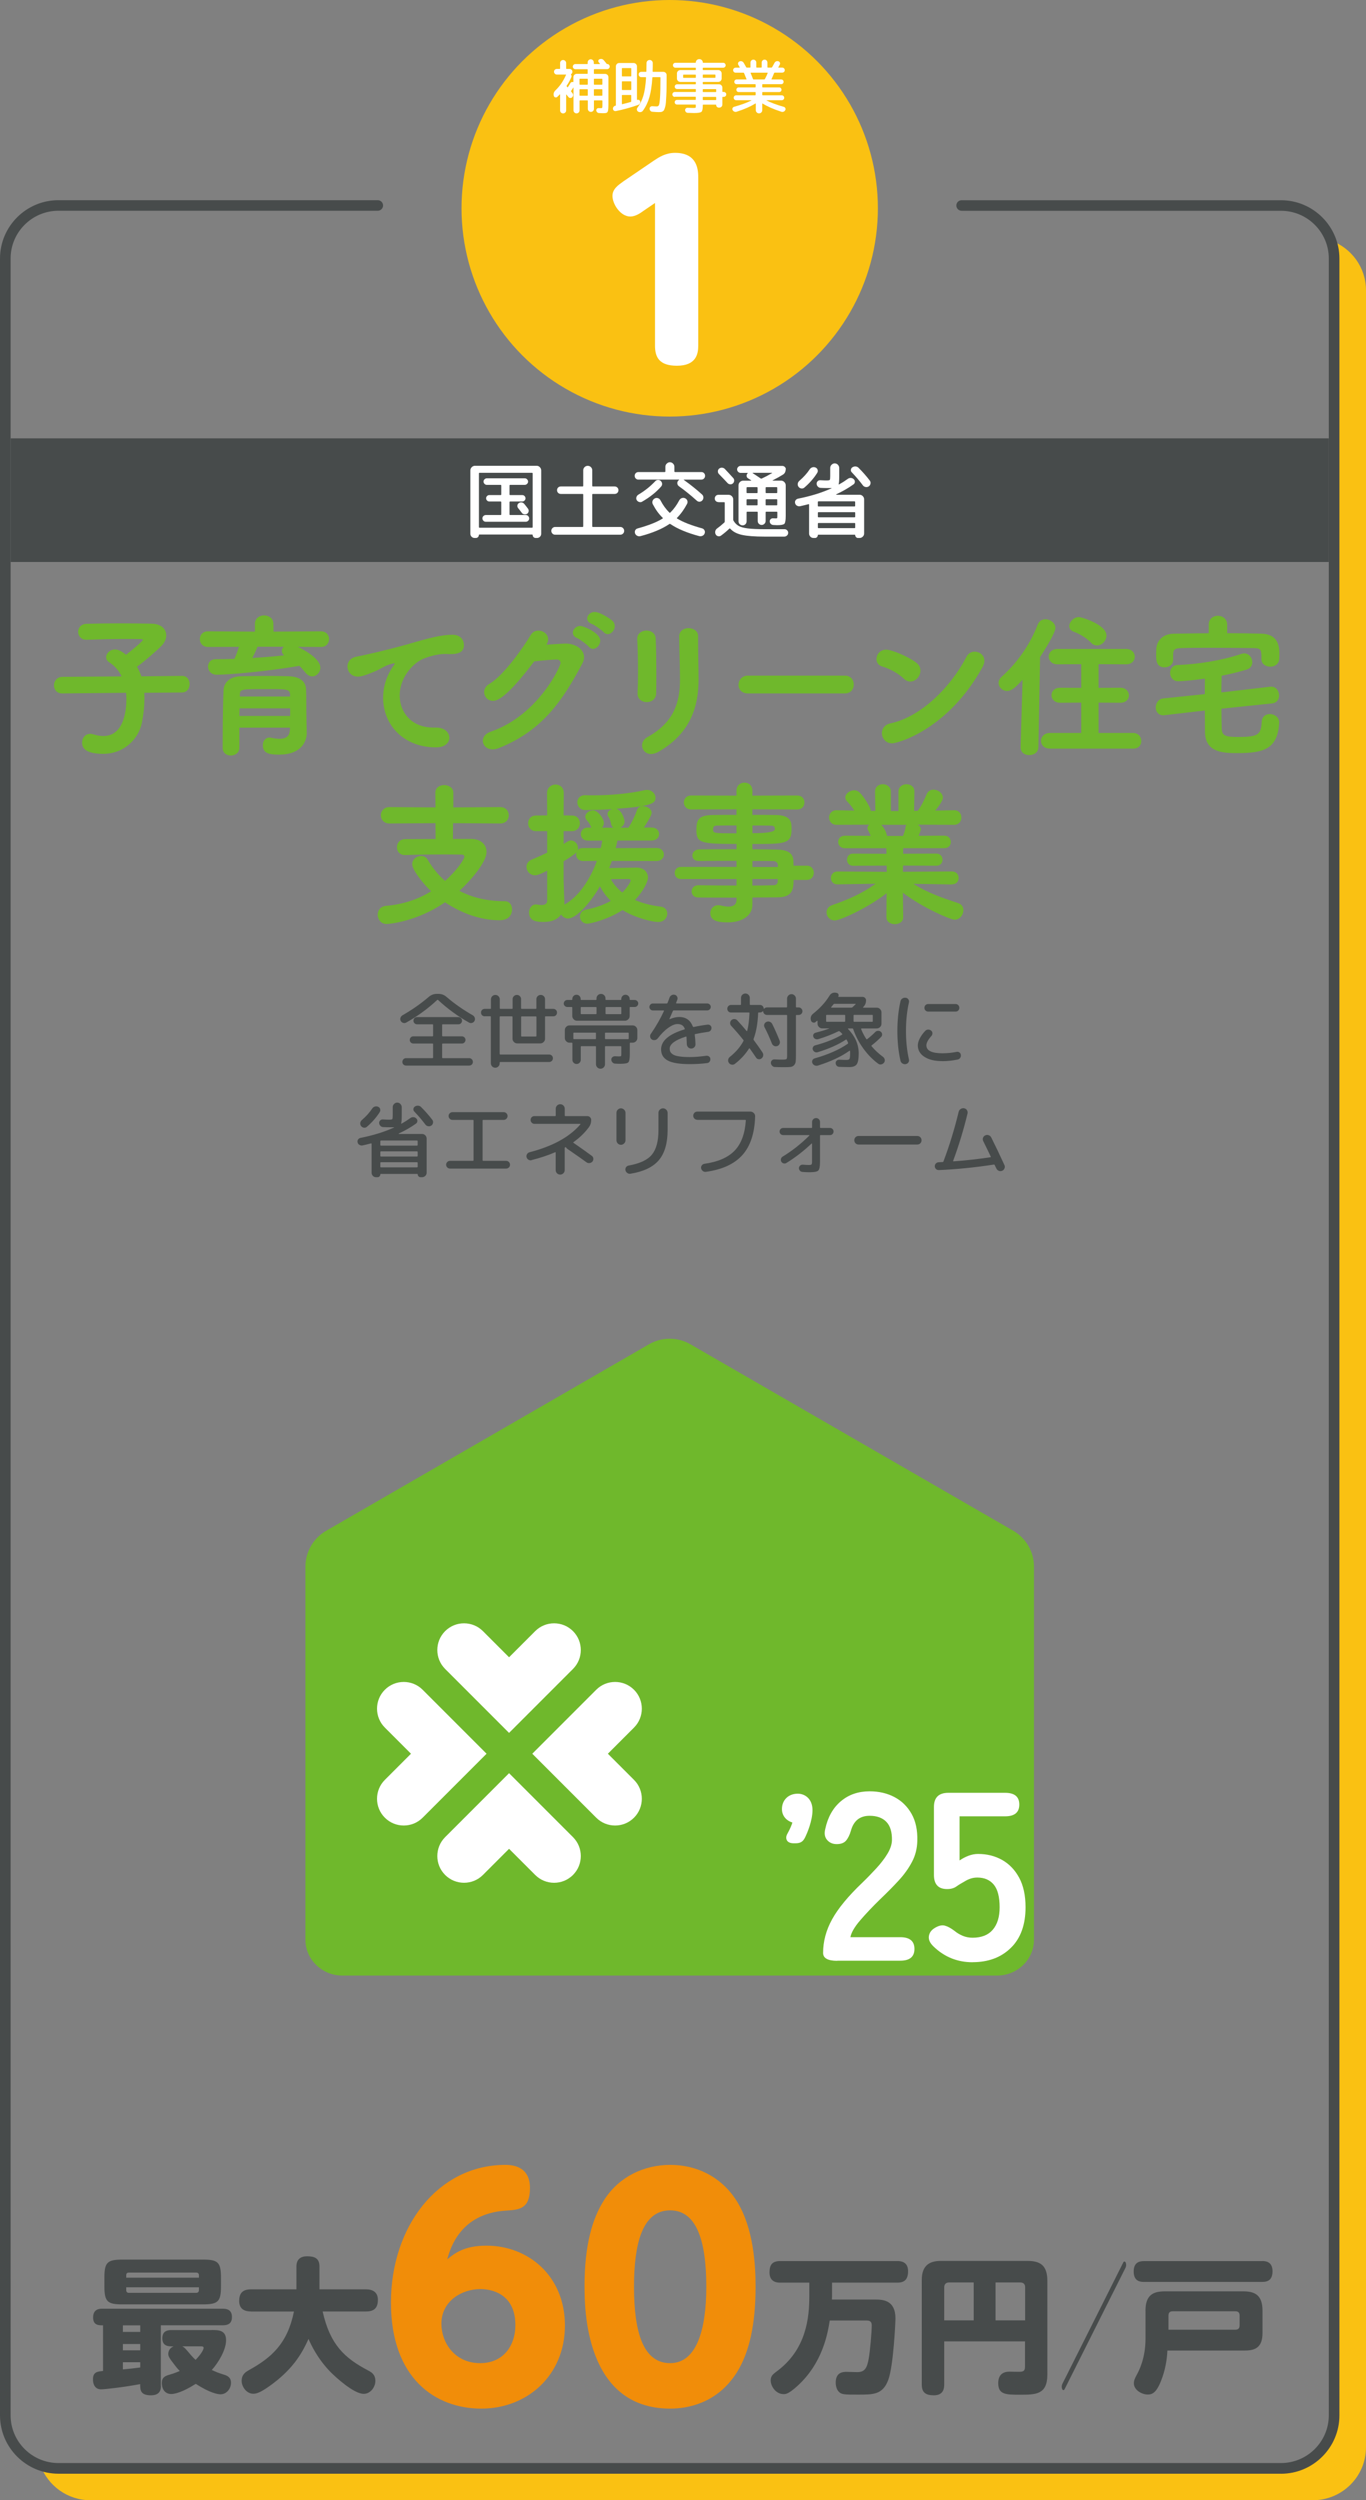 <?xml version="1.0" encoding="UTF-8"?><svg id="_レイヤー_2" xmlns="http://www.w3.org/2000/svg" viewBox="0 0 300 548.81"><rect x="0" y="0" width="300" height="548.81" fill="#808080" stroke="none"/><defs><style>.cls-1{fill:#6fb82c;}.cls-2{fill:#f18d09;}.cls-3{fill:#fff;}.cls-4{fill:#474b4b;}.cls-5{fill:#fac112;}</style></defs><g id="_レイヤー_1-2"><path class="cls-4" d="M35.34,523.73c0,.58-.03,2.05-2.18,2.05-2.37,0-2.37-1.18-2.37-2.46-3.9.74-7.94,1.15-8.61,1.15-.93,0-1.76-.61-1.76-2.21s.96-1.7,2.21-1.82v-10.02c-.99,0-2.18,0-2.18-1.73,0-1.92,1.5-1.92,1.98-1.92h26.49c.8,0,2.02.16,2.02,1.82,0,1.38-.77,1.82-2.02,1.82h-13.6v13.31ZM48.53,501.88c0,3.33-.64,3.94-3.97,3.94h-17.66c-3.3,0-3.97-.58-3.97-3.94v-1.95c0-3.33.64-3.94,3.97-3.94h17.66c3.26,0,3.97.54,3.97,3.94v1.95ZM30.8,510.42h-3.81v1.44h3.81v-1.44ZM30.8,514.52h-3.81v1.38h3.81v-1.38ZM26.99,520.09c1.79-.16,1.98-.19,3.81-.42v-1.15h-3.81v1.57ZM43.69,499.96v-.54c0-.35-.19-.58-.61-.58h-14.78c-.38,0-.58.19-.58.58v.54h15.97ZM43.69,502.07h-15.97v.61c0,.38.19.61.58.61h14.78c.42,0,.61-.26.61-.61v-.61ZM46.48,511.45c1.5,0,3.17,0,3.17,2.24,0,2.11-1.66,4.9-3.14,6.53.7.32,1.31.61,2.56.99.86.26,1.66.61,1.66,1.82,0,1.38-1.06,2.53-2.27,2.53-.58,0-2.24-.22-5.47-2.3-2.98,1.92-4.77,2.24-5.34,2.24-1.57,0-2.11-1.28-2.11-2.4,0-1.25.7-1.57,1.73-1.86,1.22-.35,1.89-.67,2.21-.8-.45-.45-.9-.99-1.02-1.18-1.44-1.82-1.5-2.11-1.5-2.59,0-.42.19-1.22,1.15-1.63h-.48c-1.25,0-1.98-.48-1.98-1.79,0-1.66,1.25-1.79,1.98-1.79h8.86ZM40.02,515.03c.26.13.48.22,1.12.99,1.22,1.47,1.54,1.73,1.82,1.98,1.41-1.47,1.76-2.37,1.76-2.62,0-.35-.29-.35-.74-.35h-3.97Z"/><path class="cls-4" d="M55.12,507.38c-1.41,0-2.59-.54-2.59-2.3,0-1.63.67-2.56,2.59-2.56h9.98v-5.02c0-1.57.93-2.24,2.34-2.24,1.66,0,2.72.45,2.72,2.24v5.02h10.24c1.41,0,2.59.58,2.59,2.3,0,1.63-.67,2.56-2.59,2.56h-9.54c1.66,7.42,4.93,10.27,9.95,12.93.67.35,1.63.83,1.63,2.3,0,1.38-1.09,2.85-2.56,2.85-2.21,0-6.18-3.68-7.33-4.83-2.91-3.01-4.26-6.02-4.8-7.23-1.6,3.62-3.78,6.94-8.54,10.34-1.82,1.28-2.75,1.7-3.58,1.7-1.5,0-2.56-1.57-2.56-2.82,0-1.47.93-1.98,1.6-2.37,4.96-2.75,8.45-5.79,9.89-12.86h-9.44Z"/><path class="cls-2" d="M106.86,492.93c9.09,0,17.21,6.59,17.21,17.53s-8.26,18.24-18.37,18.24-19.84-6.66-19.84-23.29,10.3-30.21,25.15-30.21c2.37,0,5.38.83,5.38,5.06,0,4.61-2.3,4.8-5.44,4.99-9.86.7-12.03,8.19-12.74,10.69,1.6-1.28,3.65-3.01,8.64-3.01ZM105.52,502.46c-4.1,0-8.58,2.62-8.58,7.62,0,4.16,2.94,8.64,8.51,8.64,5.25,0,7.74-4.03,7.74-8.32,0-6.98-5.31-7.94-7.68-7.94Z"/><path class="cls-2" d="M128.37,501.95c0-9.22,1.73-14.98,4.29-19.01,3.33-5.25,8.9-7.74,14.53-7.74s11.07,2.43,14.53,7.81c3.84,6.02,4.22,14.4,4.22,18.94,0,8-1.28,14.33-4.16,18.88-4.29,6.72-10.75,7.87-14.59,7.87-18.81,0-18.81-22.27-18.81-26.75ZM155.12,501.95c0-10.62-2.37-16.77-7.94-16.77-6.08,0-7.94,7.23-7.94,16.77,0,10.37,2.18,16.77,7.94,16.77s7.94-7.23,7.94-16.77Z"/><path class="cls-4" d="M182.73,504.12c0,.19-.03.45-.03.64h9.54c1.66,0,4.42.13,4.42,4.13,0,.74-.42,10.43-1.6,13.57-1.22,3.17-3.26,3.17-6.56,3.17-3.1,0-3.68,0-4.29-.64-.48-.48-.67-1.31-.67-2.02,0-2.34,1.73-2.34,2.37-2.34.38,0,2.02.06,2.34.06,1.63,0,2.14-.8,2.53-2.91.29-1.57.67-5.82.67-7.33,0-.48-.1-1.09-1.06-1.09h-8.16c-.45,2.82-1.54,9.34-7.14,14.4-1.95,1.76-2.53,1.76-3.01,1.76-1.63,0-2.82-1.66-2.82-3.01,0-.93.45-1.34,1.28-1.95,6.59-4.83,7.2-11.87,7.2-16.57v-2.94h-6.37c-.54,0-2.37,0-2.37-2.24,0-1.76.67-2.5,2.37-2.5h25.69c.54,0,2.37,0,2.37,2.21,0,1.82-.77,2.53-2.37,2.53h-14.33v3.07Z"/><path class="cls-4" d="M207.37,513.94v9.44c0,.83-.13,2.4-2.27,2.4-1.89,0-2.66-.67-2.66-2.4v-22.94c0-3.26,1.82-4.16,4.16-4.16h19.04c2.78,0,4.38.93,4.38,4.38v20.57c0,4.42-2.56,4.42-6.02,4.42-3.04,0-4.77,0-4.77-2.53,0-1.98,1.18-2.53,2.46-2.53.03,0,1.76.03,2.08.03,1.02,0,1.34-.19,1.34-1.18v-5.5h-17.76ZM213.84,509.33v-8.32h-5.41c-.7,0-1.06.42-1.06,1.06v7.26h6.46ZM218.64,509.33h6.5v-7.26c0-.64-.32-1.06-1.06-1.06h-5.44v8.32Z"/><path class="cls-4" d="M246.65,496.7c.08-.16.14-.29.3-.29.18,0,.37.26.37.77,0,.26-.06.42-.14.61l-13.33,26.56c-.08.16-.14.29-.3.29-.18,0-.37-.26-.37-.77,0-.26.06-.42.14-.61l13.33-26.56Z"/><path class="cls-4" d="M277.23,496.31c.51,0,2.24,0,2.24,2.21,0,1.76-.83,2.37-2.24,2.37h-26.01c-.74,0-2.24-.1-2.24-2.27,0-1.79.96-2.3,2.24-2.3h26.01ZM251.57,507.22c0-3.42,1.63-4.26,4.26-4.26h17.18c2.59,0,4.26.8,4.26,4.26v4.86c0,3.07-1.44,3.87-3.87,3.87h-17.02c-.1,2.27-.54,4.51-1.38,6.62-1.09,2.82-2.08,3.04-2.94,3.04-1.38,0-3.04-1.06-3.04-2.43,0-.67.22-1.12.61-1.86.48-.86,1.95-3.62,1.95-8.03v-6.08ZM256.62,511.38h14.72c.58,0,.9-.32.9-.9v-2.24c0-.64-.35-.9-.9-.9h-13.82c-.58,0-.9.29-.9.9v3.14Z"/><path class="cls-4" d="M89.21,224.46c-.22.12-.44.14-.67.07-.23-.07-.41-.22-.53-.43-.12-.23-.14-.46-.06-.69.08-.23.23-.42.44-.55,2.09-1.19,4.01-2.53,5.76-4.03.52-.44,1.11-.67,1.78-.67h.36c.67,0,1.27.22,1.78.67,1.72,1.48,3.64,2.82,5.76,4.03.22.13.36.31.44.55.08.23.06.47-.06.69-.12.22-.3.36-.53.43-.23.07-.46.05-.67-.07-2.46-1.38-4.72-3.03-6.79-4.95-.07-.07-.14-.07-.22,0-2.06,1.92-4.33,3.57-6.79,4.95ZM94.96,232.27c.11,0,.16-.05.16-.14v-2.93c0-.1-.05-.14-.16-.14h-4.18c-.22,0-.4-.08-.56-.23-.16-.16-.23-.34-.23-.56s.08-.4.23-.56.34-.23.56-.23h4.18c.11,0,.16-.05.16-.16v-2.34c0-.1-.05-.14-.16-.14h-3.37c-.22,0-.4-.08-.56-.23-.16-.16-.23-.34-.23-.56s.08-.4.23-.56.34-.23.56-.23h9.09c.22,0,.4.08.56.23s.23.34.23.56-.08.4-.23.56c-.16.16-.34.23-.56.23h-3.42c-.11,0-.16.05-.16.14v2.34c0,.11.05.16.16.16h4.18c.22,0,.4.08.56.23.16.16.23.34.23.56s-.08.4-.23.56-.34.23-.56.23h-4.18c-.11,0-.16.05-.16.14v2.93c0,.1.05.14.16.14h5.78c.23,0,.42.08.58.24.16.16.23.36.23.59s-.08.42-.23.57c-.16.15-.35.23-.58.23h-13.86c-.23,0-.42-.08-.58-.23-.16-.15-.23-.34-.23-.57s.08-.42.23-.59c.16-.16.35-.24.58-.24h5.78Z"/><path class="cls-4" d="M106.46,223.09c-.23,0-.42-.08-.58-.23-.16-.16-.24-.35-.24-.59s.08-.44.24-.59c.16-.16.36-.23.58-.23h1.22c.1,0,.14-.05.14-.16v-1.93c0-.26.09-.49.28-.68s.42-.29.69-.29.51.1.69.29c.19.19.28.42.28.68v1.93c0,.11.05.16.16.16h2.52c.1,0,.14-.05.14-.16v-1.98c0-.25.09-.47.28-.65.19-.18.4-.27.66-.27s.47.09.65.27.27.4.27.65v1.98c0,.11.05.16.16.16h3.06c.1,0,.14-.05.14-.16v-1.96c0-.26.09-.49.28-.67.19-.18.41-.27.67-.27s.49.09.67.27c.19.18.28.4.28.67v1.96c0,.11.05.16.14.16h1.67c.23,0,.42.08.58.23.16.16.24.35.24.59s-.08.44-.24.59c-.16.16-.36.23-.58.23h-1.67c-.1,0-.14.05-.14.16v4.77c0,.28-.1.51-.31.71-.2.2-.44.3-.72.3h-5.08c-.28,0-.52-.1-.72-.3-.2-.2-.31-.43-.31-.71v-4.77c0-.11-.05-.16-.14-.16h-2.52c-.11,0-.16.05-.16.16v8.06c0,.11.05.16.16.16h10.71c.23,0,.42.08.58.23.16.16.24.35.24.59s-.08.44-.24.59-.36.23-.58.23h-10.71c-.11,0-.16.05-.16.16v.13c0,.26-.09.49-.28.68-.19.19-.42.29-.69.29s-.51-.1-.69-.29-.28-.42-.28-.68v-10.17c0-.11-.05-.16-.14-.16h-1.22ZM114.45,223.26v4.1c0,.11.05.16.16.16h3.06c.1,0,.14-.05.14-.16v-4.1c0-.11-.05-.16-.14-.16h-3.06c-.11,0-.16.05-.16.16Z"/><path class="cls-4" d="M124.58,221.04c-.2,0-.38-.08-.54-.23-.16-.16-.23-.34-.23-.54s.08-.38.23-.54c.16-.16.34-.23.54-.23h.95c.11,0,.16-.05.16-.14v-.09c0-.25.09-.47.27-.65.18-.18.4-.27.65-.27s.47.09.65.27c.18.18.27.4.27.65v.09c0,.1.05.14.16.14h3.15c.11,0,.16-.05.16-.14v-.22c0-.26.1-.49.29-.68.19-.19.43-.29.7-.29s.51.1.7.29c.19.19.29.42.29.68v.22c0,.1.05.14.16.14h3.15c.11,0,.16-.05.16-.14v-.09c0-.25.09-.47.27-.65.18-.18.4-.27.65-.27s.47.09.65.27c.18.18.27.4.27.65v.09c0,.1.05.14.14.14h.97c.2,0,.38.08.54.23s.23.34.23.54-.08.38-.23.54-.34.23-.54.23h-.97c-.1,0-.14.05-.14.14v1.84c0,.28-.1.52-.31.72s-.44.31-.72.31h-10.55c-.28,0-.52-.1-.72-.31-.2-.2-.31-.44-.31-.72v-1.84c0-.1-.05-.14-.16-.14h-.95ZM135.96,231.88c.24,0,.38-.02.43-.07s.07-.19.07-.43v-1.58c0-.11-.05-.16-.16-.16h-3.29c-.1,0-.14.05-.14.16v3.8c0,.28-.1.51-.29.7-.19.19-.43.29-.7.29s-.51-.1-.7-.29c-.19-.19-.29-.43-.29-.7v-3.8c0-.11-.05-.16-.16-.16h-3.02c-.11,0-.16.05-.16.16v2.83c0,.25-.09.47-.27.65s-.4.27-.65.27-.47-.09-.65-.27c-.18-.18-.27-.4-.27-.65v-3.6c0-.11-.05-.16-.16-.16h-.49c-.28,0-.51-.1-.71-.3s-.3-.43-.3-.71v-1.75c0-.28.1-.52.3-.72.2-.2.44-.31.71-.31h13.9c.28,0,.51.1.71.31.2.2.3.44.3.72v1.75c0,.28-.1.51-.3.71s-.44.3-.71.3h-.5c-.1,0-.14.05-.14.16v2.36c0,.98-.11,1.58-.33,1.8s-.82.32-1.79.32c-.37,0-.75-.01-1.13-.04-.22-.01-.4-.1-.56-.27-.16-.17-.24-.37-.25-.59-.01-.22.06-.4.23-.55.16-.15.35-.22.57-.21.58.02.89.04.94.04ZM130.88,227.94v-1.13c0-.1-.05-.14-.16-.14h-4.64c-.11,0-.16.05-.16.14v1.13c0,.11.05.16.16.16h4.64c.11,0,.16-.05.16-.16ZM127.54,221.19v1.26c0,.11.05.16.16.16h3.15c.11,0,.16-.05.16-.16v-1.26c0-.1-.05-.14-.16-.14h-3.15c-.11,0-.16.05-.16.14ZM133.01,228.1h4.91c.11,0,.16-.05.16-.16v-1.13c0-.1-.05-.14-.16-.14h-4.91c-.1,0-.14.05-.14.14v1.13c0,.11.05.16.14.16ZM132.99,221.19v1.26c0,.11.05.16.16.16h3.15c.11,0,.16-.05.16-.16v-1.26c0-.1-.05-.14-.16-.14h-3.15c-.11,0-.16.05-.16.14Z"/><path class="cls-4" d="M143.38,221.8c-.2,0-.38-.07-.53-.23-.15-.15-.23-.33-.23-.53s.07-.38.23-.54c.15-.16.33-.23.53-.23h3.02c.1,0,.17-.05.22-.16.19-.48.33-.85.41-1.1.08-.24.23-.42.45-.55s.45-.16.7-.1c.23.05.4.18.52.4.12.22.14.45.05.68-.02.06-.06.17-.12.32-.05.16-.1.28-.14.36-.02.1.01.14.11.14h6.73c.2,0,.38.08.54.23.16.16.23.34.23.54s-.08.38-.23.53c-.16.15-.34.23-.54.23h-7.34c-.11,0-.18.04-.22.13-.06.14-.31.73-.76,1.76v.04h.04c.78-.32,1.49-.49,2.12-.49,1.45,0,2.45.7,2.99,2.09.05.08.11.12.18.11.98-.22,2-.39,3.06-.52.22-.02.41.03.58.16.17.13.27.31.28.52.01.23-.05.43-.19.6-.14.17-.31.27-.53.3-1.06.14-2,.31-2.83.49-.11.02-.15.08-.13.18.08.59.14,1.27.16,2.05.01.26-.08.49-.26.67s-.41.28-.68.28-.49-.09-.67-.28c-.18-.19-.28-.41-.29-.67-.02-.72-.05-1.25-.07-1.58,0-.08-.05-.11-.16-.09-2.35.77-3.53,1.64-3.53,2.63,0,.29.05.53.16.74.11.2.31.4.61.58.3.18.75.31,1.36.4.61.09,1.36.14,2.28.14,1.07,0,2.28-.1,3.64-.29.22-.02.41.03.59.16.18.13.28.31.29.52.02.23-.03.43-.17.62-.14.19-.32.29-.55.31-1.2.16-2.47.23-3.8.23-2.23,0-3.84-.26-4.82-.78-.98-.52-1.48-1.34-1.48-2.46,0-1.87,1.7-3.33,5.09-4.37.11-.02.14-.09.09-.2-.16-.37-.36-.63-.62-.77-.26-.14-.58-.22-.96-.22-.56,0-1.23.27-2,.81-.77.54-1.55,1.32-2.34,2.34-.16.2-.36.33-.61.37-.25.04-.48,0-.68-.13-.2-.13-.33-.32-.37-.57-.04-.25,0-.47.15-.66,1.16-1.69,2.12-3.37,2.88-5.02.01-.02,0-.05,0-.08-.02-.03-.04-.04-.08-.04h-2.39Z"/><path class="cls-4" d="M170.2,234.22c-.24-.01-.45-.1-.62-.28s-.27-.38-.28-.6c-.01-.23.06-.42.22-.58.16-.16.35-.23.58-.22.74.04,1.32.05,1.73.05.5,0,.8-.04.9-.13.1-.08.14-.35.14-.81v-8.71c0-.11-.05-.16-.16-.16h-4.27c-.23,0-.42-.08-.58-.23-.16-.16-.24-.34-.25-.56,0-.02-.01-.04-.04-.04s-.04,0-.05.02c-.16.18-.36.27-.61.27h-.25c-.11,0-.16.05-.16.16-.08,2.17-.41,4.05-.99,5.63-.04.11-.02.2.04.29.7.92,1.33,1.82,1.91,2.7.14.22.19.45.15.7-.04.25-.17.46-.37.61-.2.16-.42.21-.66.17-.23-.04-.42-.16-.55-.37-.36-.55-.82-1.21-1.37-1.98-.02-.02-.05-.04-.09-.04s-.06.01-.07.04c-.76,1.22-1.79,2.35-3.1,3.37-.2.16-.44.22-.69.18-.26-.04-.47-.16-.62-.38-.16-.22-.21-.45-.17-.7.04-.25.16-.46.37-.63,1.32-1.06,2.31-2.21,2.97-3.46.06-.11.05-.2-.02-.27-.76-.96-1.64-1.99-2.65-3.08-.17-.18-.25-.39-.24-.64s.1-.45.28-.62c.18-.17.4-.25.65-.24.25,0,.46.1.63.28.74.8,1.43,1.58,2.05,2.34.01.01.03.02.04.03.02,0,.04,0,.06,0,.02-.01.04-.03.04-.05.26-1.01.43-2.3.5-3.89,0-.1-.05-.14-.14-.14h-3.91c-.24,0-.44-.08-.59-.24-.16-.16-.23-.36-.23-.58,0-.24.08-.44.24-.6s.36-.24.58-.24h2.03c.11,0,.16-.05.16-.14v-1.4c0-.28.09-.51.28-.69s.41-.28.68-.28.51.1.69.29c.19.19.28.42.28.68v1.4c0,.1.05.14.16.14h2.07c.23,0,.42.08.58.23.16.16.24.34.25.56,0,.02,0,.04.03.04.02,0,.04,0,.06,0,.17-.19.37-.29.61-.29h4.27c.11,0,.16-.05.16-.14v-1.8c0-.26.1-.49.29-.68s.42-.29.68-.29.49.1.68.29c.19.19.29.42.29.68v1.8c0,.1.05.14.14.14h.45c.23,0,.43.08.59.25.17.17.25.37.25.59s-.08.42-.24.58-.36.24-.6.24h-.45c-.1,0-.14.05-.14.16v8.71c0,.65-.02,1.12-.06,1.42-.04.3-.17.55-.37.76-.2.2-.46.32-.77.36-.31.04-.8.05-1.46.05-.76,0-1.4-.01-1.94-.04ZM170.7,229.61c-.23.08-.46.08-.68-.03-.23-.1-.39-.27-.49-.51-.52-1.32-1.06-2.51-1.62-3.58-.12-.23-.14-.46-.05-.68.08-.23.24-.4.47-.5.23-.11.46-.12.71-.03.25.09.43.25.55.48.53,1.04,1.07,2.27,1.64,3.69.08.23.08.46-.02.68-.1.23-.26.39-.5.49Z"/><path class="cls-4" d="M179.14,224.34c-.19.14-.4.18-.62.1-.22-.08-.36-.23-.42-.46-.17-.59,0-1.09.5-1.49,1.49-1.18,2.68-2.48,3.56-3.91.32-.53.78-.76,1.37-.68l.18.04c.19.02.33.12.41.28.08.16.08.33,0,.49-.04.07-.02.11.05.11h5.27c.2,0,.38.07.53.22.15.15.23.33.23.53,0,.54-.16.99-.49,1.35l-.16.16s-.03.05,0,.07.04.04.06.04h2.95c.28,0,.52.1.72.31.2.2.31.44.31.72v2.5c0,.28-.1.52-.31.72-.2.2-.44.31-.72.31h-3.33s-.07.02-.09.04c-.02.03-.03.06-.02.1.28.72.65,1.44,1.12,2.16.05.1.12.11.22.04.61-.47,1.21-.99,1.78-1.57.16-.16.35-.24.58-.25.23-.01.44.05.62.2.18.14.28.33.29.56.01.23-.06.42-.22.58-.59.62-1.28,1.24-2.07,1.85-.07.07-.08.14-.02.2.74.88,1.58,1.65,2.5,2.32.2.16.33.36.38.6s0,.47-.14.67c-.16.2-.36.33-.61.39s-.48,0-.68-.15c-1.22-.9-2.32-2.02-3.29-3.37-.97-1.34-1.7-2.75-2.2-4.23-.04-.1-.11-.14-.22-.14h-.88s-.04.02-.05.04c-.01.03-.01.05,0,.06,1.57,1.61,2.36,3.4,2.36,5.38,0,1.19-.15,1.99-.44,2.39-.29.41-.84.61-1.63.61-.54,0-1.27-.02-2.2-.05-.23-.01-.41-.09-.56-.24-.14-.15-.22-.34-.23-.57-.01-.22.06-.4.22-.55.16-.15.34-.22.56-.21.67.04,1.2.05,1.58.05.36,0,.58-.07.67-.23.09-.15.14-.54.14-1.18,0-.24,0-.42-.02-.54,0-.1-.05-.11-.14-.05-1.79,1.27-4.09,2.35-6.91,3.24-.24.07-.48.06-.71-.04s-.4-.27-.5-.49c-.1-.22-.09-.43,0-.64.1-.21.27-.34.49-.41,3.02-.86,5.44-1.93,7.25-3.19.1-.07.13-.16.09-.25-.1-.24-.19-.44-.29-.61-.05-.11-.12-.13-.22-.05-1.6,1.06-3.64,1.97-6.14,2.74-.23.07-.44.06-.64-.04-.2-.1-.34-.26-.44-.48-.08-.19-.07-.39.03-.59.1-.2.25-.33.46-.38,2.44-.66,4.41-1.45,5.92-2.36.04-.01.05-.04.05-.09s-.01-.08-.04-.11c-.18-.2-.36-.38-.54-.52-.07-.06-.16-.07-.27-.02-1.34.66-2.82,1.24-4.43,1.73-.22.06-.43.05-.63-.04-.2-.09-.35-.24-.43-.44-.08-.19-.08-.38,0-.56.09-.18.24-.3.44-.36,1.12-.29,2.12-.59,3.01-.92.05-.02.04-.04-.02-.04h-1.49c-.28,0-.52-.1-.72-.31-.2-.2-.31-.44-.31-.72v-.58s-.01-.04-.04-.06c-.02-.02-.05-.02-.07,0-.04.02-.09.07-.17.13s-.13.11-.17.14ZM181.43,222.91v1.22c0,.11.05.16.16.16h3.87c.11,0,.16-.05.16-.16v-1.22c0-.1-.05-.14-.16-.14h-3.87c-.11,0-.16.05-.16.14ZM182.78,220.76c-.11.14-.19.24-.23.31-.05.07-.02.11.07.11h4.34c.12,0,.21-.03.27-.09.16-.14.38-.36.67-.65.02-.01.03-.03.02-.06-.01-.03-.03-.04-.05-.04h-4.59c-.1,0-.17.04-.23.11-.06.07-.14.18-.25.31ZM191.54,222.77h-3.92c-.11,0-.16.05-.16.14v1.22c0,.11.05.16.16.16h3.92c.1,0,.14-.05.14-.16v-1.22c0-.1-.05-.14-.14-.14Z"/><path class="cls-4" d="M198.91,233.59c-.26.04-.51-.02-.73-.16s-.36-.35-.42-.61c-.46-2.02-.68-4.19-.68-6.52s.23-4.5.68-6.52c.06-.26.2-.47.42-.61s.47-.2.73-.16c.24.02.43.14.58.35s.19.44.13.67c-.43,1.9-.65,3.98-.65,6.26s.22,4.37.65,6.26c.06.24.02.46-.13.67s-.34.33-.58.35ZM206.97,232.92c-1.67,0-2.99-.31-3.95-.94-.97-.63-1.45-1.47-1.45-2.53,0-.43.14-.93.42-1.49s.68-1.12,1.2-1.67c.17-.18.38-.28.64-.29.26-.01.48.07.67.23.18.14.27.33.28.57,0,.23-.07.44-.23.6-.73.83-1.1,1.51-1.1,2.05,0,1.16,1.17,1.75,3.51,1.75,1.06,0,2.1-.1,3.13-.31.23-.05.43,0,.61.12.18.13.29.3.32.53.04.24-.01.46-.14.66-.13.2-.31.32-.54.37-1.16.24-2.29.36-3.38.36ZM209.87,220.39c.23,0,.42.08.58.24s.24.36.24.6-.08.42-.23.58c-.16.16-.35.24-.59.24h-6.03c-.23,0-.42-.08-.58-.24s-.24-.36-.24-.58c0-.24.08-.44.24-.6s.36-.24.58-.24h6.03Z"/><path class="cls-4" d="M87.58,248.84s-.02.03-.02.04.01.03.04.03h5.09c.28,0,.51.1.71.3.2.2.3.44.3.71v7.49c0,.28-.1.51-.3.7-.2.19-.43.29-.69.29h-.36c-.17,0-.31-.06-.43-.19-.12-.13-.18-.27-.18-.44,0-.06-.04-.09-.11-.09h-7.99c-.07,0-.11.03-.11.09,0,.17-.06.31-.18.44-.12.13-.26.19-.43.19h-.34c-.28,0-.51-.1-.69-.29s-.28-.42-.28-.68v-6.34c0-.1-.05-.13-.14-.11-.4.11-1.01.26-1.85.45-.23.05-.45,0-.67-.12s-.35-.31-.41-.55c-.06-.23-.03-.44.1-.63.13-.19.3-.31.53-.36,2.76-.54,5.21-1.3,7.36-2.27.01-.01.02-.02.02-.04s-.01-.02-.04-.02h-.76c-.56,0-1.1-.01-1.6-.04-.24-.01-.44-.1-.61-.28-.17-.17-.26-.37-.27-.6-.01-.23.06-.42.22-.58.16-.16.35-.23.58-.22.66.04,1.12.05,1.37.05.41,0,.65-.04.71-.12.07-.08.1-.35.1-.82v-1.8c0-.28.1-.51.3-.71s.43-.3.69-.3.5.1.69.3.3.44.3.71v1.8c0,.86-.04,1.45-.13,1.75-.01.02,0,.04.02.06.02.02.05.02.07,0,.7-.38,1.35-.8,1.96-1.24.2-.14.43-.2.67-.18.24.02.44.12.61.29.17.16.25.35.23.58-.01.23-.11.42-.31.55-1.12.8-2.37,1.52-3.76,2.16ZM80.56,247.35c-.19.16-.41.22-.66.18s-.45-.16-.6-.36-.22-.43-.18-.68c.04-.25.15-.45.34-.62.96-.84,1.72-1.68,2.27-2.52.14-.22.34-.37.58-.45.25-.08.49-.07.73.04.23.1.38.26.45.5.07.24.04.46-.09.67-.77,1.21-1.72,2.29-2.84,3.24ZM91.57,250.35h-7.81c-.06,0-.11,0-.14.02-.06.02-.09.05-.09.09v.85c0,.11.05.16.16.16h7.88c.11,0,.16-.05.16-.16v-.81c0-.1-.05-.14-.16-.14ZM91.73,253.7v-.81c0-.11-.05-.16-.16-.16h-7.88c-.11,0-.16.05-.16.16v.81c0,.11.05.16.16.16h7.88c.11,0,.16-.05.16-.16ZM91.73,256.08v-.81c0-.11-.05-.16-.16-.16h-7.88c-.11,0-.16.05-.16.16v.81c0,.11.05.16.16.16h7.88c.11,0,.16-.05.16-.16ZM92.51,243.03c.9.9,1.71,1.82,2.43,2.77.16.2.21.43.16.68-.05.25-.17.45-.38.59-.22.14-.45.19-.7.14-.25-.05-.46-.17-.61-.38-.7-.94-1.5-1.88-2.41-2.83-.17-.16-.24-.35-.21-.58.03-.23.14-.41.33-.53.22-.14.45-.21.71-.19.26.02.48.12.67.31Z"/><path class="cls-4" d="M98.84,256.51c-.24,0-.44-.08-.61-.25s-.25-.37-.25-.59c0-.24.08-.44.25-.61.17-.17.37-.25.61-.25h5c.11,0,.16-.05.16-.16v-8.69c0-.1-.05-.14-.16-.14h-4.46c-.24,0-.44-.08-.61-.25s-.25-.37-.25-.61c0-.23.08-.43.25-.59s.37-.25.61-.25h11.23c.24,0,.44.08.61.25.17.17.25.37.25.59,0,.24-.08.44-.25.61-.17.17-.37.25-.61.25h-4.46c-.11,0-.16.05-.16.14v8.69c0,.11.05.16.16.16h5c.24,0,.44.08.61.25.17.17.25.37.25.61s-.08.43-.25.59c-.17.17-.37.25-.61.25h-12.31Z"/><path class="cls-4" d="M116.75,254.67c-.24.06-.47.02-.69-.11-.22-.13-.36-.32-.42-.56-.06-.24-.02-.46.11-.67.13-.21.32-.35.56-.41,5.04-1.3,8.75-3.33,11.14-6.1.06-.08.04-.13-.05-.13h-10.03c-.23,0-.43-.08-.59-.25-.17-.17-.25-.37-.25-.61s.08-.44.24-.6c.16-.16.36-.24.6-.24h4.54c.1,0,.14-.05.14-.16v-1.46c0-.28.1-.51.29-.7s.43-.29.7-.29.51.1.7.29.29.43.29.7v1.46c0,.11.05.16.16.16h4.79c.24,0,.44.08.61.25.17.17.25.37.25.59,0,.6-.16,1.12-.49,1.57-.88,1.2-2,2.3-3.38,3.29-.1.07-.1.13,0,.18,1.33.91,2.66,1.86,4,2.84.2.14.32.34.34.59.02.25-.04.47-.2.67-.17.19-.38.3-.64.33-.26.03-.49-.03-.69-.19-.65-.48-2.04-1.46-4.18-2.93-.12-.08-.2-.17-.25-.27-.05-.1-.11-.12-.2-.07-.01,0-.02,0-.02,0s0,0-.02,0c-.08.06-.11.14-.09.25v4.75c0,.28-.1.51-.29.7s-.43.29-.7.29-.51-.1-.7-.29-.29-.43-.29-.7v-3.82c0-.11-.05-.14-.14-.09-1.58.68-3.3,1.25-5.15,1.71Z"/><path class="cls-4" d="M136.36,251.29c-.26,0-.49-.1-.68-.29s-.29-.43-.29-.7v-6.03c0-.28.1-.51.29-.7s.42-.29.68-.29.51.1.71.3.3.43.3.69v6.03c0,.26-.1.5-.3.69-.2.2-.44.3-.71.3ZM144.9,243.58c.2-.2.44-.3.71-.3s.51.1.71.3.3.44.3.71v3.76c0,2.9-.65,5.12-1.94,6.63-1.3,1.52-3.37,2.5-6.23,2.96-.25.04-.48-.02-.69-.17s-.35-.35-.4-.6c-.05-.24,0-.46.13-.66.14-.2.33-.32.57-.37,2.44-.43,4.14-1.22,5.1-2.38s1.45-2.94,1.45-5.36v-3.82c0-.28.1-.51.3-.71Z"/><path class="cls-4" d="M153.15,245.8c-.25,0-.47-.09-.64-.26-.17-.17-.26-.39-.26-.64s.09-.46.26-.64c.17-.17.39-.26.64-.26h11.66c.28,0,.52.1.73.31.21.2.31.44.3.72-.1,3.7-1.03,6.53-2.79,8.5-1.76,1.97-4.43,3.2-8.01,3.69-.25.04-.48-.02-.68-.17-.2-.15-.33-.35-.38-.6-.05-.23,0-.44.15-.64.15-.2.34-.31.58-.35,2.96-.42,5.17-1.38,6.62-2.88s2.27-3.71,2.47-6.62c0-.1-.05-.14-.14-.14h-10.51Z"/><path class="cls-4" d="M172,249.16c-.22,0-.4-.08-.56-.23-.16-.16-.23-.34-.23-.56s.08-.4.23-.55c.16-.15.34-.23.56-.23h6.21c.1,0,.14-.05.14-.16v-1.15c0-.24.09-.44.26-.61s.38-.25.62-.25.44.08.61.25c.17.17.25.37.25.61v1.15c0,.11.05.16.16.16h2.03c.22,0,.4.08.56.23.16.15.23.33.23.55s-.08.4-.23.56-.34.23-.56.23h-2.03c-.11,0-.16.05-.16.14v5.74c0,1.02-.13,1.65-.38,1.9-.25.25-.88.37-1.89.37-.52,0-1.06-.02-1.62-.07-.22-.02-.4-.12-.54-.29-.14-.17-.21-.36-.2-.58.02-.22.12-.39.28-.53.16-.14.35-.2.57-.19.52.05.96.07,1.33.07.31,0,.51-.04.58-.12.08-.08.12-.27.12-.58v-3.98s-.02-.04-.04-.05c-.03-.01-.05,0-.06.02-1.74,1.64-3.58,3.07-5.53,4.27-.19.12-.4.15-.62.09-.22-.06-.39-.19-.5-.38-.11-.2-.13-.41-.07-.62s.19-.38.38-.5c2.06-1.25,4.01-2.78,5.85-4.61.02-.01.03-.03.02-.06-.01-.03-.03-.04-.05-.04h-5.72Z"/><path class="cls-4" d="M188.56,251.23c-.26,0-.49-.09-.67-.27-.18-.18-.27-.4-.27-.67s.09-.49.27-.67c.18-.18.4-.27.67-.27h12.89c.26,0,.49.09.67.27.18.18.27.4.27.67s-.09.49-.27.67c-.18.18-.4.27-.67.27h-12.89Z"/><path class="cls-4" d="M206.16,256.83c-.23.01-.43-.06-.59-.22-.17-.16-.26-.35-.27-.59-.01-.24.07-.45.23-.62s.37-.27.59-.28c.19-.01.49-.03.9-.05.1,0,.16-.05.18-.16.01-.02.02-.05.04-.07.01-.02.02-.05.02-.07,1.25-3.29,2.34-6.86,3.28-10.71.06-.28.21-.49.45-.64.24-.15.49-.2.76-.15.26.05.47.18.61.41s.19.46.13.73c-.84,3.5-1.89,6.96-3.15,10.37-.02.1,0,.14.09.14,2.74-.2,5.43-.5,8.08-.9.1-.02.12-.08.07-.16-.35-.74-.89-1.87-1.64-3.38-.12-.24-.14-.48-.05-.73s.25-.42.49-.53c.24-.12.49-.13.75-.04.26.1.45.26.57.5.97,1.94,1.94,3.97,2.9,6.07.11.24.11.48,0,.73s-.27.42-.51.51c-.25.11-.5.11-.75,0-.25-.1-.42-.28-.53-.53-.04-.07-.09-.19-.17-.34-.08-.16-.13-.28-.17-.36-.04-.11-.11-.15-.22-.13-4.26.65-8.29,1.05-12.08,1.21Z"/><path class="cls-5" d="M292.29,52.8c.45,1.24.71,2.56.71,3.95v473.43c0,6.43-5.23,11.64-11.67,11.64H12.84c-1.39,0-2.72-.26-3.96-.7,1.62,4.48,5.92,7.69,10.97,7.69h268.48c6.45,0,11.67-5.21,11.67-11.64V63.74c0-5.04-3.22-9.32-7.71-10.94Z"/><path class="cls-4" d="M281.32,542.99H12.84c-7.08,0-12.84-5.75-12.84-12.81V56.75c0-7.06,5.76-12.81,12.84-12.81h70.12c.64,0,1.17.52,1.17,1.16s-.52,1.16-1.17,1.16H12.84c-5.79,0-10.51,4.7-10.51,10.48v473.43c0,5.78,4.71,10.48,10.51,10.48h268.48c5.79,0,10.51-4.7,10.51-10.48V56.75c0-5.78-4.71-10.48-10.51-10.48h-70.12c-.64,0-1.17-.52-1.17-1.16s.52-1.16,1.17-1.16h70.12c7.08,0,12.84,5.75,12.84,12.81v473.43c0,7.06-5.76,12.81-12.84,12.81Z"/><circle class="cls-5" cx="147.08" cy="45.72" r="45.72"/><path class="cls-3" d="M130.55,15.2c-.08,0-.12.04-.12.12v.78c0,.08.04.12.12.12h2.33c.2,0,.37.07.52.21s.22.31.22.51v6.1c0,.58-.03.99-.08,1.23-.06.24-.15.4-.29.47-.13.07-.37.11-.71.11-.23,0-.56-.01-1-.04-.16,0-.29-.07-.4-.18-.11-.11-.18-.25-.19-.4,0-.14.04-.26.14-.36.1-.1.22-.15.37-.14.15,0,.31.01.48.01s.28-.03.31-.08c.03-.06.05-.25.05-.59v-.94c0-.07-.04-.1-.12-.1h-1.62c-.08,0-.12.03-.12.1v1.77c0,.18-.06.34-.2.47-.13.13-.29.19-.47.19s-.34-.06-.47-.19-.2-.29-.2-.47v-1.77c0-.07-.03-.1-.1-.1h-1.6c-.08,0-.12.03-.12.1v2.09c0,.18-.06.34-.19.47-.13.13-.29.2-.47.2s-.34-.07-.47-.2c-.13-.13-.2-.29-.2-.47v-4.95s0-.03-.03-.03-.03,0-.04.01c-.15.25-.29.48-.44.68-.04.06-.04.12,0,.18.02.02.11.14.29.36.1.14.15.29.13.46-.02.16-.09.31-.21.43-.11.11-.25.16-.42.15-.16-.01-.29-.08-.39-.21-.09-.11-.23-.29-.42-.53,0-.02-.02-.02-.05-.01-.02,0-.03.02-.03.04v3.43c0,.18-.06.34-.2.47-.13.13-.29.2-.47.2s-.34-.07-.47-.2c-.13-.13-.19-.29-.19-.47v-3.48s-.01-.03-.03-.04c-.02,0-.04,0-.05.01-.15.17-.33.36-.55.56-.13.11-.28.14-.44.09-.17-.05-.27-.16-.31-.34-.12-.45,0-.85.36-1.2.94-.89,1.69-1.97,2.25-3.24.03-.07.06-.12.09-.14.02-.03,0-.06-.05-.08h-1.99c-.17,0-.32-.06-.44-.19-.12-.13-.18-.27-.18-.44s.06-.31.18-.43c.12-.12.27-.18.44-.18h.6c.08,0,.12-.04.12-.12v-1.17c0-.18.06-.34.19-.47.13-.13.29-.2.47-.2s.34.07.47.2c.13.13.2.29.2.47v1.17c0,.08.04.12.12.12h.64c.16,0,.31.06.43.18.12.12.18.26.18.43,0,.23-.09.41-.27.52-.05.03-.06.08-.03.14.13.18.15.37.06.56-.29.67-.62,1.28-1.01,1.83-.04.05-.04.11.01.18,0,.02.03.04.06.08.03.03.06.06.06.08.05.05.1.05.13,0,.2-.29.37-.56.52-.83.13-.25.33-.35.6-.29.06.02.09,0,.09-.08v-1c0-.2.07-.37.22-.51s.32-.21.52-.21h2.3c.07,0,.1-.04.1-.12v-.78c0-.08-.03-.12-.1-.12h-2.6c-.16,0-.29-.06-.4-.17-.11-.11-.17-.25-.17-.4s.06-.29.17-.4c.11-.11.25-.16.4-.16h2.6c.07,0,.1-.04.1-.12v-.26c0-.18.07-.34.2-.47s.29-.2.47-.2.34.07.47.2c.13.13.2.29.2.47v.26c0,.08.04.12.12.12h1.18s.03,0,.04-.02c0-.01.01-.03,0-.04,0-.01-.01-.03-.02-.05-.03-.03-.06-.08-.11-.14-.05-.06-.08-.1-.11-.13-.1-.11-.13-.24-.1-.38.03-.14.11-.23.25-.29.37-.15.68-.08.94.21.2.23.39.46.57.69,0,0,0,.01.01.01v.03c.06.07.11.1.16.1.16,0,.29.05.4.16.11.11.17.24.17.4s-.06.29-.17.4c-.11.11-.25.17-.4.17h-2.82ZM129.09,18.47v-1.07c0-.08-.03-.12-.1-.12h-1.6c-.08,0-.12.04-.12.12v1.07c0,.08.04.12.12.12h1.6c.07,0,.1-.04.1-.12ZM129.09,20.91v-1.21c0-.08-.03-.12-.1-.12h-1.6c-.08,0-.12.04-.12.12v1.21c0,.07.04.1.12.1h1.6c.07,0,.1-.03.1-.1ZM130.55,17.28c-.08,0-.12.04-.12.12v1.07c0,.08.04.12.12.12h1.62c.08,0,.12-.04.12-.12v-1.07c0-.08-.04-.12-.12-.12h-1.62ZM132.29,20.91v-1.21c0-.08-.04-.12-.12-.12h-1.62c-.08,0-.12.04-.12.12v1.21c0,.07.04.1.12.1h1.62c.08,0,.12-.03.12-.1Z"/><path class="cls-3" d="M135.25,24.38c-.16.03-.3,0-.42-.09-.13-.1-.2-.22-.21-.38-.02-.16.02-.31.12-.45.1-.13.23-.22.39-.25h.04c.06-.02.09-.06.09-.12v-8.52c0-.2.07-.37.21-.52.14-.15.31-.22.51-.22h3.17c.2,0,.37.07.52.22.15.15.22.32.22.52v7.28c0,.06.03.08.08.07h.03c.14-.04.27-.03.39.05.12.07.19.18.21.32.03.16,0,.3-.08.44-.08.14-.2.23-.34.29-1.63.57-3.27,1.03-4.91,1.36ZM136.58,15.06v1.59c0,.08.04.12.12.12h1.82c.08,0,.12-.04.12-.12v-1.59c0-.08-.04-.12-.12-.12h-1.82c-.08,0-.12.04-.12.12ZM136.58,17.95v1.69c0,.08.04.12.12.12h1.82c.08,0,.12-.04.12-.12v-1.69c0-.07-.04-.1-.12-.1h-1.82c-.08,0-.12.03-.12.1ZM136.58,20.94v1.85c0,.07.03.1.1.08.78-.19,1.4-.36,1.85-.49.07-.02.1-.06.1-.13v-1.3c0-.07-.04-.1-.12-.1h-1.82c-.08,0-.12.03-.12.1ZM144.31,23.35c.19,0,.33-.11.42-.32.09-.22.17-.79.23-1.71.06-.92.09-2.35.09-4.28,0-.07-.03-.1-.1-.1h-1.56c-.08,0-.12.03-.12.1-.11,1.75-.33,3.18-.65,4.29-.32,1.11-.79,2.1-1.42,2.96-.11.16-.27.27-.47.31-.2.04-.39.01-.56-.08-.16-.09-.25-.22-.29-.39-.03-.17,0-.33.1-.47.57-.75,1.01-1.63,1.31-2.63.3-1,.5-2.33.6-3.99,0-.07-.03-.1-.1-.1h-.94c-.17,0-.3-.06-.42-.18-.11-.12-.17-.26-.17-.42s.06-.3.17-.41c.11-.11.25-.16.42-.16h.99c.08,0,.12-.04.12-.12.02-.75.03-1.35.03-1.81,0-.19.07-.35.2-.48.13-.13.3-.2.49-.2s.35.07.48.2.2.29.2.48c0,.44,0,1.04-.03,1.81,0,.08.03.12.1.12h2.25c.2,0,.37.07.51.21.14.14.21.31.21.51,0,1.03,0,1.91-.01,2.63,0,.72-.03,1.38-.06,1.98-.03.6-.06,1.08-.09,1.44s-.09.69-.17.97-.16.49-.22.62-.17.24-.31.32c-.14.08-.27.13-.39.14-.12.01-.28.02-.5.02-.35,0-.8-.03-1.37-.08-.17,0-.32-.08-.44-.21-.12-.13-.18-.29-.18-.46s.06-.3.18-.41c.12-.11.26-.15.42-.14.41.03.75.05,1.04.05Z"/><path class="cls-3" d="M148.2,21.27c-.15,0-.27-.05-.38-.16s-.16-.23-.16-.38.05-.27.16-.38.23-.16.38-.16h4.52c.07,0,.1-.03.1-.1v-.43c0-.08-.03-.12-.1-.12h-4.02c-.15,0-.27-.05-.37-.16s-.15-.23-.15-.36.05-.26.15-.36.22-.16.37-.16h4.02c.07,0,.1-.04.1-.12v-.3c0-.07-.03-.1-.1-.1h-3.31c-.2,0-.37-.07-.52-.22-.15-.15-.22-.32-.22-.52v-1.12c0-.2.07-.37.22-.52.15-.15.32-.22.52-.22h3.31c.07,0,.1-.04.1-.12v-.3c0-.07-.03-.1-.1-.1h-4.39c-.15,0-.27-.05-.38-.16s-.16-.23-.16-.38.05-.28.16-.38c.1-.11.23-.16.38-.16h4.39c.07,0,.1-.03.1-.1,0-.19.07-.36.21-.49.14-.14.31-.21.51-.21h.08c.2,0,.37.07.51.21.14.14.21.3.21.49,0,.07.03.1.1.1h4.39c.15,0,.27.05.38.16.1.11.16.24.16.38s-.05.27-.16.38-.23.16-.38.16h-4.39c-.07,0-.1.03-.1.1v.3c0,.08.03.12.1.12h3.31c.2,0,.37.07.52.22.15.15.22.32.22.52v1.12c0,.2-.07.37-.22.52-.15.15-.32.22-.52.22h-3.31c-.07,0-.1.03-.1.1v.3c0,.08.03.12.1.12h3.47c.2,0,.37.07.52.22.15.15.22.32.22.52v.84c0,.07.03.1.1.1h.21c.15,0,.27.05.38.16s.16.23.16.38-.05.27-.16.38-.23.16-.38.16h-.21c-.07,0-.1.04-.1.12v1.55c0,.19-.06.35-.19.49-.13.13-.29.2-.48.2h-.13c-.16,0-.29-.06-.4-.17-.11-.11-.16-.25-.16-.4,0-.05-.03-.08-.09-.08h-2.76c-.07,0-.1.03-.1.1v.18c0,.71-.1,1.15-.31,1.31-.2.16-.74.25-1.62.25-.19,0-.65-.01-1.37-.04-.16,0-.29-.07-.4-.18-.11-.11-.17-.24-.18-.4,0-.15.04-.28.15-.38.11-.11.24-.16.38-.15.59.03,1.01.04,1.25.04.29,0,.46-.02.51-.05.04-.03.06-.13.06-.31v-.29c0-.07-.03-.1-.1-.1h-4.03c-.14,0-.26-.05-.36-.15-.1-.1-.15-.22-.15-.36s.05-.26.15-.36c.1-.1.22-.15.36-.15h4.03c.07,0,.1-.04.1-.12v-.46c0-.08-.03-.12-.1-.12h-4.52ZM152.72,17.09c.07,0,.1-.03.1-.1v-.49c0-.08-.03-.12-.1-.12h-2.57c-.08,0-.12.04-.12.12v.49c0,.07.04.1.12.1h2.57ZM154.34,16.49v.49c0,.07.03.1.1.1h2.57c.08,0,.12-.03.12-.1v-.49c0-.08-.04-.12-.12-.12h-2.57c-.07,0-.1.04-.1.12ZM154.34,19.68v.43c0,.07.03.1.1.1h2.73c.08,0,.12-.03.12-.1v-.43c0-.08-.04-.12-.12-.12h-2.73c-.07,0-.1.04-.1.12ZM154.34,21.39v.46c0,.08.03.12.1.12h2.73c.08,0,.12-.04.12-.12v-.46c0-.08-.04-.12-.12-.12h-2.73c-.07,0-.1.04-.1.12Z"/><path class="cls-3" d="M161.8,24.52c-.16.06-.33.06-.51-.01-.17-.07-.3-.18-.39-.34-.08-.14-.08-.28-.02-.43s.17-.24.32-.29c1.61-.45,2.89-.92,3.82-1.4,0,0,.01-.02.01-.03s0-.02-.03-.02h-3.33c-.15,0-.27-.05-.38-.16-.1-.11-.16-.24-.16-.38s.05-.27.16-.38.23-.16.38-.16h4.16c.08,0,.12-.04.12-.12v-.49c0-.07-.04-.1-.12-.1h-3.6c-.14,0-.26-.05-.36-.15-.1-.1-.15-.22-.15-.36s.05-.26.15-.36c.1-.1.22-.15.36-.15h3.6c.08,0,.12-.03.12-.1v-.49c0-.08-.04-.12-.12-.12h-4.04c-.15,0-.27-.05-.37-.15-.1-.1-.15-.22-.15-.37s.05-.27.15-.37c.1-.1.22-.15.37-.15h2.09c.08,0,.1-.03.06-.1-.11-.29-.29-.71-.53-1.29-.03-.07-.08-.1-.16-.1h-1.7c-.15,0-.28-.05-.38-.16-.11-.11-.16-.24-.16-.38s.05-.28.16-.39c.11-.11.24-.17.38-.17h.85s.05-.01.06-.03c.01-.02.01-.04,0-.06-.18-.32-.28-.49-.3-.52-.09-.14-.1-.28-.05-.44.05-.15.15-.26.3-.32.16-.07.33-.08.51-.02.17.06.3.16.39.31.16.26.35.58.56.97.03.07.08.1.17.1h.68c.07,0,.1-.03.1-.1v-1.01c0-.17.06-.32.19-.45.13-.13.27-.19.45-.19s.32.06.45.19c.13.13.19.28.19.45v1.01c0,.07.04.1.12.1h.94c.08,0,.12-.03.12-.1v-1.01c0-.17.06-.32.19-.45.13-.13.28-.19.45-.19s.32.06.44.19c.12.13.18.28.18.45v1.01c0,.07.04.1.12.1h.74c.08,0,.13-.03.17-.09.1-.16.27-.47.53-.95.08-.16.2-.27.36-.33.16-.07.33-.07.49-.02.16.05.26.15.33.3.06.15.05.29-.03.44-.03.07-.14.26-.31.56-.02.02-.02.04,0,.06.01.02.03.03.06.03h.81c.15,0,.27.06.38.17.11.11.16.24.16.39s-.05.28-.16.38c-.11.11-.24.16-.38.16h-1.65c-.07,0-.12.04-.16.12-.2.51-.39.94-.56,1.3-.03.05-.01.08.06.08h2.07c.15,0,.27.05.37.15.1.1.15.22.15.37s-.05.27-.15.37c-.1.1-.22.15-.37.15h-4.04c-.08,0-.12.04-.12.12v.49c0,.07.04.1.12.1h3.6c.14,0,.26.05.36.15.1.1.15.22.15.36s-.05.26-.15.36c-.1.1-.22.15-.36.15h-3.6c-.08,0-.12.03-.12.1v.49c0,.08.04.12.12.12h4.16c.15,0,.27.05.38.16.1.1.16.23.16.38s-.05.28-.16.38c-.1.11-.23.16-.38.16h-3.33s-.03.02-.03.04c.96.5,2.24.97,3.83,1.42.15.04.25.14.32.29s.06.29-.02.43c-.09.16-.21.28-.38.34-.17.06-.34.07-.51,0-1.67-.54-3.03-1.14-4.08-1.79-.05-.03-.08-.02-.08.05v1.39c0,.2-.07.37-.21.51-.14.14-.31.21-.5.21s-.36-.07-.5-.21c-.14-.14-.21-.31-.21-.51v-1.39s-.01-.05-.04-.06c-.03-.01-.05-.01-.06,0-1.07.67-2.42,1.27-4.06,1.79ZM165.52,17.44h2.3c.07,0,.13-.03.17-.1.27-.5.47-.93.6-1.29.02-.07,0-.1-.08-.1h-3.59s-.05.01-.06.04c-.01.03-.02.05,0,.08.24.57.42,1,.52,1.29.03.06.07.09.14.09Z"/><path class="cls-3" d="M141.21,46.36c-.61.45-1.68,1.17-2.79,1.17-2.12,0-3.91-2.68-3.91-4.53,0-1.51,1.23-2.35,2.4-3.19l6.82-4.64c.95-.61,2.4-1.62,4.53-1.62,5.09,0,5.09,4.02,5.09,5.59v36.72c0,1.9-.5,4.42-4.69,4.42-3.86,0-4.81-1.84-4.81-4.42v-31.3l-2.63,1.79Z"/><rect class="cls-4" x="2.33" y="96.22" width="289.49" height="27.14"/><path class="cls-3" d="M104.24,118.09c-.26,0-.49-.09-.67-.27s-.27-.4-.27-.67v-13.88c0-.28.1-.52.3-.72.2-.2.44-.31.71-.31h13.54c.28,0,.51.1.71.31.2.2.3.44.3.72v13.88c0,.26-.09.49-.27.67s-.4.27-.67.27h-.29c-.18,0-.33-.07-.46-.2-.13-.13-.19-.29-.19-.47,0-.06-.04-.09-.11-.09h-11.59c-.07,0-.11.03-.11.09,0,.18-.06.34-.19.47-.13.13-.28.2-.46.2h-.29ZM105.18,103.94v11.74c0,.11.05.16.16.16h11.48c.11,0,.16-.05.16-.16v-11.74c0-.11-.05-.16-.16-.16h-11.48c-.11,0-.16.05-.16.16ZM106.69,114.53c-.2,0-.38-.07-.52-.22s-.22-.32-.22-.52.07-.38.22-.52.32-.22.52-.22h3.24c.11,0,.16-.05.16-.16v-2.65c0-.11-.05-.16-.16-.16h-2.47c-.19,0-.36-.07-.49-.21-.14-.14-.21-.3-.21-.49s.07-.36.21-.5.3-.21.49-.21h2.47c.11,0,.16-.05.16-.14v-1.94c0-.11-.05-.16-.16-.16h-3.02c-.19,0-.36-.07-.5-.22-.14-.14-.22-.31-.22-.5s.07-.36.22-.5.31-.22.5-.22h8.35c.19,0,.36.07.5.22s.22.31.22.5-.07.36-.22.5c-.14.14-.31.22-.5.22h-3.2c-.11,0-.16.05-.16.16v1.94c0,.1.05.14.16.14h2.65c.19,0,.36.07.49.21s.21.3.21.5-.07.36-.21.49c-.14.14-.3.21-.49.21h-2.65c-.11,0-.16.05-.16.16v2.65c0,.11.05.16.16.16h3.42c.2,0,.38.07.52.22s.22.32.22.52-.07.38-.22.52-.32.22-.52.22h-8.78ZM115.13,110.6c.19.23.47.58.83,1.06.13.18.18.38.14.59-.04.22-.14.39-.32.52-.19.12-.4.16-.63.13s-.41-.14-.54-.32c-.36-.48-.64-.83-.83-1.06-.13-.17-.18-.36-.15-.58.03-.22.14-.38.31-.5.19-.13.4-.18.63-.15.23.03.41.14.56.31Z"/><path class="cls-3" d="M121.92,117.37c-.24,0-.44-.08-.6-.25s-.24-.37-.24-.59c0-.24.08-.44.25-.61.17-.17.37-.25.59-.25h6.01c.11,0,.16-.05.16-.16v-6.93c0-.11-.05-.16-.16-.16h-4.77c-.23,0-.42-.08-.58-.23-.16-.16-.24-.35-.24-.59s.08-.44.24-.59c.16-.16.36-.23.58-.23h4.77c.11,0,.16-.05.16-.16v-3.4c0-.26.1-.49.29-.68.19-.19.43-.29.7-.29s.51.1.7.29c.19.19.29.42.29.68v3.4c0,.11.05.16.16.16h4.77c.23,0,.42.08.58.23.16.16.24.35.24.59s-.08.44-.24.59c-.16.16-.36.23-.58.23h-4.77c-.11,0-.16.05-.16.16v6.93c0,.11.05.16.16.16h6.01c.23,0,.43.08.59.25.17.17.25.37.25.61,0,.23-.08.43-.24.59s-.36.25-.6.25h-14.33Z"/><path class="cls-3" d="M140.21,105.28c-.23,0-.42-.08-.58-.24s-.24-.36-.24-.6.08-.42.23-.58c.16-.16.35-.24.59-.24h5.76c.11,0,.16-.05.16-.16v-1.01c0-.26.1-.5.3-.69s.43-.3.69-.3.49.1.69.3.3.43.3.69v1.01c0,.11.05.16.16.16h5.76c.24,0,.44.08.59.24.16.16.23.36.23.58,0,.24-.08.44-.24.6-.16.16-.36.24-.58.24h-3.82s-.04,0-.04.03,0,.03.02.04c1.5,1.07,2.83,2.14,4,3.2.18.17.28.38.29.62.01.25-.07.46-.23.66-.16.18-.35.28-.58.3-.23.02-.44-.05-.62-.21-1.27-1.15-2.58-2.21-3.92-3.17-.2-.14-.33-.33-.37-.57s.01-.45.17-.64c.06-.07.13-.14.2-.2.01-.01.02-.03.02-.04s0-.03-.02-.03h-8.91ZM139.47,117.07c-.08-.23-.07-.45.04-.67.11-.22.29-.35.53-.41,2.38-.65,4.2-1.37,5.47-2.16.08-.05.09-.11.02-.18-.83-.8-1.55-1.79-2.16-2.97-.12-.24-.14-.48-.05-.73s.25-.43.49-.55c.23-.12.46-.14.7-.05.24.08.42.24.54.47.56,1.07,1.21,1.96,1.94,2.68.08.08.16.08.23,0,.76-.74,1.41-1.64,1.96-2.68.13-.24.32-.4.56-.49.24-.08.48-.07.72.04.24.11.4.28.49.52.08.24.07.47-.05.7-.64,1.21-1.37,2.23-2.2,3.06-.07.07-.07.13.02.18,1.28.78,3.1,1.49,5.45,2.14.24.06.42.2.54.42.12.22.14.45.05.68-.08.24-.24.42-.47.53-.23.11-.47.14-.72.08-2.64-.7-4.75-1.58-6.34-2.65-.08-.06-.16-.06-.23,0-1.6,1.08-3.72,1.97-6.37,2.66-.24.06-.47.03-.7-.09s-.38-.3-.47-.54ZM141.03,110.12c-.2.12-.42.14-.66.07-.23-.07-.41-.21-.53-.41-.12-.2-.14-.42-.07-.65.07-.23.21-.41.41-.54,1.42-.84,2.66-1.83,3.73-2.97.16-.17.35-.26.59-.27.24-.01.44.06.61.22.18.17.28.37.3.6.02.23-.05.44-.21.62-1.08,1.24-2.47,2.35-4.18,3.33Z"/><path class="cls-3" d="M157.79,110.21c-.23,0-.42-.07-.58-.22-.16-.15-.23-.34-.23-.57s.08-.42.23-.58c.16-.16.35-.23.58-.23h2.21c.28,0,.52.1.72.3.2.2.31.44.31.71v4.43c0,.1.03.19.09.29.3.49.67.86,1.12,1.11.45.25,1.12.43,2.01.54.89.11,2.15.17,3.8.17h4.27c.22,0,.4.08.56.25.16.17.23.36.22.58-.01.23-.1.42-.27.57-.17.15-.37.23-.59.23h-4.27c-2.21,0-3.88-.13-5.01-.38-1.13-.25-1.99-.7-2.57-1.35-.07-.08-.14-.09-.22-.02-.48.48-1.09.99-1.82,1.53-.2.14-.42.19-.65.13-.23-.05-.4-.19-.52-.4-.12-.23-.15-.47-.09-.71.06-.25.2-.45.41-.6.49-.35,1.02-.78,1.58-1.3.06-.05.09-.13.09-.23v-4.07c0-.11-.05-.16-.14-.16h-1.24ZM157.92,102.88c.18-.16.39-.23.64-.22.25.01.45.1.62.27.55.58,1.17,1.24,1.85,2,.16.17.22.37.21.6-.02.23-.11.43-.28.58-.18.16-.38.22-.61.2-.23-.02-.42-.12-.58-.29-.42-.46-1.05-1.12-1.89-1.98-.16-.17-.23-.37-.22-.59,0-.23.09-.42.26-.58ZM172.55,103.01c0,.54-.21.94-.63,1.19-.6.37-1.34.79-2.23,1.24-.01.01-.02.02-.02.04s.01.02.04.02h1.82c.28,0,.52.1.72.31.2.2.31.44.31.72v6.71c0,.95-.1,1.52-.29,1.73-.19.2-.73.31-1.6.31-.1,0-.37-.01-.83-.04-.22-.01-.4-.09-.55-.23-.15-.14-.23-.32-.24-.54-.01-.19.05-.36.19-.5.14-.14.31-.21.51-.2.24.01.46.02.65.02.16,0,.25-.02.28-.07s.04-.21.04-.49v-.77c0-.1-.05-.14-.16-.14h-2.25c-.11,0-.16.05-.16.14v1.89c0,.24-.09.45-.26.62-.17.17-.38.26-.62.26s-.44-.09-.61-.26c-.17-.17-.25-.38-.25-.62v-1.89c0-.1-.05-.14-.16-.14h-2.12c-.11,0-.16.05-.16.14v1.96c0,.25-.08.46-.25.64-.17.17-.38.26-.63.26s-.46-.09-.64-.26c-.17-.17-.26-.39-.26-.64v-7.88c0-.28.1-.52.3-.72.2-.2.44-.31.71-.31h1.73s.04-.01.05-.04c0-.02,0-.04-.03-.05-.16-.1-.38-.24-.67-.43-.19-.12-.3-.29-.31-.52s.06-.42.23-.58c.02-.02.03-.04.02-.06-.01-.02-.03-.03-.05-.03h-1.53c-.2,0-.38-.08-.53-.23s-.23-.34-.23-.54.08-.38.23-.53c.15-.15.33-.23.53-.23h9.18c.2,0,.38.08.54.23.16.15.23.33.23.53ZM166.38,108.08v-.99c0-.11-.05-.16-.14-.16h-2.12c-.11,0-.16.05-.16.16v.99c0,.11.05.16.16.16h2.12c.1,0,.14-.05.14-.16ZM166.38,110.78v-1.04c0-.11-.05-.16-.14-.16h-2.12c-.11,0-.16.05-.16.16v1.04c0,.1.05.14.16.14h2.12c.1,0,.14-.05.14-.14ZM169.56,103.85s.02-.03.02-.04-.01-.03-.04-.03h-4.21s-.04.04-.04.07c.55.35,1.14.74,1.76,1.17.07.05.16.05.25.02.68-.31,1.43-.71,2.25-1.19ZM170.7,107.09c0-.11-.05-.16-.14-.16h-2.27c-.1,0-.14.05-.14.16v.99c0,.11.05.16.14.16h2.27c.1,0,.14-.05.14-.16v-.99ZM170.7,110.78v-1.04c0-.11-.05-.16-.14-.16h-2.27c-.1,0-.14.05-.14.16v1.04c0,.1.05.14.14.14h2.27c.1,0,.14-.05.14-.14Z"/><path class="cls-3" d="M183.66,108.53s-.02.03-.02.04.01.03.04.03h5.09c.28,0,.51.1.71.3.2.2.3.44.3.71v7.49c0,.28-.1.51-.3.7-.2.19-.43.29-.69.29h-.36c-.17,0-.31-.06-.43-.19-.12-.13-.18-.27-.18-.44,0-.06-.04-.09-.11-.09h-7.99c-.07,0-.11.03-.11.09,0,.17-.06.31-.18.44-.12.13-.26.19-.43.19h-.34c-.28,0-.51-.1-.69-.29s-.28-.42-.28-.68v-6.34c0-.1-.05-.13-.14-.11-.4.11-1.01.26-1.85.45-.23.05-.45,0-.67-.12s-.35-.31-.41-.55c-.06-.23-.03-.44.1-.63.13-.19.3-.31.53-.36,2.76-.54,5.21-1.3,7.36-2.27.01-.01.02-.02.02-.04s-.01-.02-.04-.02h-.76c-.56,0-1.1-.01-1.6-.04-.24-.01-.44-.1-.61-.28-.17-.17-.26-.37-.27-.6-.01-.23.06-.42.22-.58.16-.16.35-.23.58-.22.66.04,1.12.05,1.37.05.41,0,.65-.04.71-.12.07-.08.1-.35.1-.82v-1.8c0-.28.1-.51.3-.71s.43-.3.69-.3.5.1.69.3.3.44.3.71v1.8c0,.86-.04,1.45-.13,1.75-.01.02,0,.04.02.06.02.02.05.02.07,0,.7-.38,1.35-.8,1.96-1.24.2-.14.43-.2.67-.18.24.02.44.12.61.29.17.16.25.35.23.58-.01.23-.11.42-.31.55-1.12.8-2.37,1.52-3.76,2.16ZM176.64,107.04c-.19.16-.41.22-.66.18s-.45-.16-.6-.36-.22-.43-.18-.68c.04-.25.15-.45.34-.62.96-.84,1.72-1.68,2.27-2.52.14-.22.34-.37.58-.45.25-.08.49-.07.73.04.23.1.38.26.45.5.07.24.04.46-.09.67-.77,1.21-1.72,2.29-2.84,3.24ZM187.65,110.05h-7.81c-.06,0-.11,0-.14.02-.06.02-.09.05-.09.09v.85c0,.11.05.16.16.16h7.88c.11,0,.16-.05.16-.16v-.81c0-.1-.05-.14-.16-.14ZM187.82,113.39v-.81c0-.11-.05-.16-.16-.16h-7.88c-.11,0-.16.05-.16.16v.81c0,.11.05.16.16.16h7.88c.11,0,.16-.05.16-.16ZM187.82,115.77v-.81c0-.11-.05-.16-.16-.16h-7.88c-.11,0-.16.05-.16.16v.81c0,.11.05.16.16.16h7.88c.11,0,.16-.05.16-.16ZM188.59,102.72c.9.9,1.71,1.82,2.43,2.77.16.2.21.43.16.68-.05.25-.17.45-.38.59-.22.14-.45.19-.7.14-.25-.05-.46-.17-.61-.38-.7-.94-1.5-1.88-2.41-2.83-.17-.16-.24-.35-.21-.58.03-.23.14-.41.33-.53.22-.14.45-.21.71-.19.26.02.48.12.67.31Z"/><path class="cls-1" d="M31.69,152.04c.03.44.03.88.03,1.36,0,1.53-.17,3.23-.54,5.17-.71,3.6-3.88,6.9-8.53,6.9s-4.62-1.9-4.62-2.52c0-.95.68-1.87,1.84-1.87.24,0,.48.07.75.14.75.24,1.43.34,2.07.34,4.66,0,5.07-5.95,5.07-8.13,0-.48-.03-.92-.07-1.36l-14.01.14h-.03c-1.19,0-1.8-.88-1.8-1.77s.61-1.84,1.87-1.87l12.99-.1c-.65-1.36-1.6-2.38-2.72-3.09-.48-.31-.68-.71-.68-1.12,0-.85.85-1.7,1.94-1.7.71,0,1.39.34,2.45,1.16.07-.07,3.67-2.89,3.67-3.26,0-.1-.14-.17-.37-.17-1.22-.03-2.45-.03-3.71-.03-2.65,0-5.44.07-8.23.17h-.1c-1.19,0-1.8-.88-1.8-1.73s.58-1.73,1.84-1.77c2.18-.07,4.73-.1,7.24-.1s5,.03,7.04.07c2.18.03,3.23,1.22,3.23,2.58,0,.71-.31,1.46-.88,2.11-1.02,1.09-3.88,3.57-5.54,4.76.37.61.68,1.33.95,2.11l8.94-.1h.03c1.09,0,1.63.88,1.63,1.8s-.54,1.84-1.67,1.84l-8.26.07Z"/><path class="cls-1" d="M65.4,141.98c.27.14,4.96,2.31,4.96,4.59,0,1.02-.85,1.9-1.8,1.9-.51,0-1.05-.27-1.53-.88-.41-.51-.82-.99-1.29-1.43-7.14,1.22-15.4,1.94-18.15,1.94-1.29,0-1.9-.92-1.9-1.77s.54-1.63,1.67-1.63c1.36,0,2.72-.03,4.11-.07.34-.65.71-1.73,1.02-2.65l-6.8.03c-1.19,0-1.8-.85-1.8-1.73s.61-1.7,1.8-1.7l10.3.07v-1.73c0-1.22,1.02-1.84,2.01-1.84s2.04.61,2.04,1.84l.03,1.73,10.4-.07c1.22,0,1.8.85,1.8,1.7s-.58,1.73-1.8,1.73l-5.07-.03ZM67.37,160.81v.07c0,2.07-1.43,4.76-5.98,4.76-1.73,0-3.67-.03-3.67-2.07,0-.85.51-1.67,1.46-1.67.1,0,.24,0,.34.03.61.14,1.29.24,1.9.24,1.19,0,2.18-.41,2.24-1.94l.03-.51h-11.12v4.39c0,1.16-.95,1.73-1.9,1.73-.88,0-1.77-.54-1.77-1.7,0-8.53.17-12.1.2-12.71.07-1.36,1.09-2.92,3.84-2.99,1.6-.03,3.64-.07,5.71-.07,1.67,0,3.33.03,4.73.07,2.69.1,3.77,1.26,3.84,2.89.07,1.56.03,4.45.07,5.81l.07,3.67ZM63.73,155.48h-11.12c0,.54-.03,1.09-.03,1.67h11.15v-1.67ZM63.7,152.42c-.07-1.16-.75-1.16-5.03-1.16-5.58,0-5.92,0-5.98,1.09l-.03.54h11.05v-.48ZM56.56,141.95c-.24.61-.68,1.6-1.16,2.48,2.38-.14,4.76-.34,7-.58-.34-.27-.51-.61-.51-.95s.17-.68.41-.95h-5.75Z"/><path class="cls-1" d="M89.92,141.3c4.08-1.19,7-1.97,9.45-1.97,1.8,0,2.52,1.19,2.52,2.28,0,1.22-.75,1.97-2.92,1.97-.24,0-.48,0-.78-.03h-.48c-1.77,0-3.57.61-4.49.95-2.21.78-5.44,3.98-5.44,8.16,0,3.64,2.52,7.04,7.38,7.04h.37c2.24-.07,3.16,1.19,3.16,2.24s-.92,2.11-2.92,2.11c-7.31,0-11.63-5.1-11.63-10.88,0-3.67,1.7-6.22,2.24-6.97.2-.27.31-.44.31-.51s-.03-.1-.14-.1-.27.03-.48.1c-1.6.41-2.45,1.16-3.71,1.67-2.35.99-3.2,1.16-3.77,1.16-1.46,0-2.28-1.12-2.28-2.24,0-.92.58-1.84,1.84-2.11,1.46-.27,6.32-1.33,11.76-2.86Z"/><path class="cls-1" d="M108.3,153.85c-1.16,0-1.97-.92-1.97-1.94,0-.65.34-1.33,1.16-1.8,3.23-1.9,7.62-8.29,9.08-10.74.41-.68,1.05-.95,1.7-.95,1.05,0,2.11.78,2.11,1.9,0,.37-.1.78-.37,1.19.14,0,3.5-.24,4.25-.24,2.04,0,4.01,1.19,4.01,2.96,0,.41-.1.88-.37,1.39-4.32,8.16-8.81,14.82-18.46,18.63-.44.17-.88.24-1.26.24-1.33,0-2.14-.92-2.14-1.87,0-.78.51-1.6,1.73-2.01,10.44-3.6,15.33-14.35,15.33-15.06,0-.41-.27-.78-.78-.78-.85,0-2.96.17-5,.41-4.32,5.71-7.34,8.67-9.01,8.67ZM129.31,141.95c-.37-.44-2.01-1.67-2.58-1.9-.68-.27-.92-.71-.92-1.19,0-.71.71-1.46,1.63-1.46.75,0,4.39,1.53,4.39,3.23,0,.92-.78,1.8-1.6,1.8-.31,0-.65-.14-.92-.48ZM132.57,138.75c-.37-.41-2.04-1.6-2.62-1.8-.68-.27-.99-.71-.99-1.16,0-.75.71-1.46,1.63-1.46,1.22,0,3.57,1.6,3.91,1.94.37.34.51.78.51,1.19,0,.88-.75,1.73-1.53,1.73-.31,0-.65-.14-.92-.44Z"/><path class="cls-1" d="M142.03,154.12c-1.02,0-2.01-.65-2.01-1.84v-.14c.07-1.33.1-2.92.1-4.62,0-2.58-.07-5.3-.17-7.24v-.1c0-1.16,1.02-1.77,2.04-1.77.95,0,1.94.54,2.01,1.73.1,1.87.14,4.76.14,7.45,0,1.7,0,3.3-.03,4.52,0,1.36-1.05,2.01-2.07,2.01ZM142.98,165.51c-1.19,0-1.97-.92-1.97-1.9,0-.68.37-1.36,1.16-1.8,5.85-3.23,7.17-7.65,7.17-12.61,0-2.65-.17-6.83-.17-9.52,0-1.22,1.02-1.8,2.04-1.8s2.11.61,2.11,1.73v1.56c0,2.62.1,5.64.1,7.99,0,5.85-1.73,11.8-8.77,15.84-.61.34-1.16.51-1.67.51Z"/><path class="cls-1" d="M164.26,152.21c-1.39,0-2.07-.92-2.07-1.87,0-1.02.75-2.04,2.07-2.04h21.28c1.33,0,1.97.99,1.97,1.97s-.65,1.94-1.97,1.94h-21.28Z"/><path class="cls-1" d="M198.44,148.92c-1.16-1.12-3.13-2.18-4.69-2.62-.85-.24-1.26-.92-1.26-1.63,0-.99.78-2.07,2.14-2.07,1.09,0,4.66,1.39,6.6,2.86.65.48.92,1.12.92,1.73,0,1.22-1.02,2.41-2.21,2.41-.51,0-1.02-.2-1.5-.68ZM195.89,163.16c-1.36,0-2.21-1.12-2.21-2.24,0-.92.58-1.87,1.9-2.14,6.77-1.46,13.26-8.02,16.66-14.58.41-.82,1.12-1.16,1.84-1.16,1.05,0,2.11.78,2.11,2.01,0,.41-.14.88-.41,1.39-7.62,13.77-18.66,16.73-19.89,16.73Z"/><path class="cls-1" d="M224.58,149.19c-1.46,1.6-2.35,2.48-3.4,2.48s-1.87-.82-1.87-1.77c0-.44.2-.92.68-1.36,3.26-2.92,6.12-6.8,7.89-11.39.34-.88,1.02-1.22,1.73-1.22,1.05,0,2.18.82,2.18,1.9,0,.99-2.04,4.39-3.37,6.39l-.37,19.75c0,1.19-1.02,1.8-2.01,1.77-.95.03-1.9-.54-1.9-1.7v-.07l.44-14.79ZM230.59,164.32c-1.33,0-1.97-.85-1.97-1.7s.68-1.73,1.97-1.73h6.87v-6.66l-4.59.03c-1.29,0-1.94-.82-1.94-1.67s.65-1.63,1.94-1.63l4.59.03v-5.2l-5.2.03c-1.29,0-1.94-.85-1.94-1.7s.65-1.67,1.94-1.67h15.06c1.26,0,1.9.85,1.9,1.7s-.65,1.67-1.9,1.67l-6.05-.03v5.2l4.79-.03c1.22,0,1.87.85,1.87,1.67s-.61,1.63-1.87,1.63l-4.79-.03v6.66h7.58c1.19,0,1.8.88,1.8,1.77s-.58,1.67-1.8,1.67h-18.26ZM239.6,141.06c-1.12-1.19-2.86-2.07-3.74-2.38-.75-.24-1.02-.75-1.02-1.26,0-.92.95-1.97,2.14-1.97.51,0,6.02,1.63,6.02,4.05,0,1.12-.99,2.18-2.07,2.18-.44,0-.92-.17-1.33-.61Z"/><path class="cls-1" d="M268.25,155.55c0,1.43.03,2.89.07,4.45.07,1.5.85,1.77,3.6,1.77,4.39,0,5.03-.51,5.17-3.3.07-1.22.92-1.73,1.8-1.73.99,0,2.04.68,2.04,1.84v.1c-.34,5.78-3.43,6.63-9.18,6.63-3.09,0-7.04-.1-7.11-4.62,0-1.6-.03-3.2-.03-4.73l-8.81,1.02c-.1,0-.2.03-.31.03-1.12,0-1.67-.85-1.67-1.73s.58-1.87,1.63-1.97l9.15-.95c0-1.16,0-2.28.03-3.4-3.09.44-5.3.58-5.85.58-1.19,0-1.8-.92-1.8-1.84,0-.85.54-1.7,1.7-1.73,4.35-.17,9.52-.95,13.87-2.41.24-.07.48-.14.68-.14,1.12,0,1.8.99,1.8,1.94,0,.68-.37,1.33-1.19,1.6-1.67.51-3.6.99-5.54,1.36-.03,1.22-.07,2.45-.07,3.67l10.78-1.26h.2c1.09,0,1.7.99,1.7,1.94,0,.82-.48,1.63-1.53,1.73l-11.15,1.16ZM269.51,138.99c2.45,0,4.93.03,7.45.1,4.01.07,4.01,3.16,4.01,4.56,0,.34,0,.68-.03,1.02-.07,1.12-1.02,1.67-1.97,1.67s-1.94-.58-1.94-1.63v-.07c0-1.9,0-2.35-1.6-2.38-2.86-.03-6.19-.07-9.38-.07-2.35,0-4.66,0-6.63.07-1.53.03-1.73.44-1.77,1.26v1.29c0,1.09-.92,1.67-1.87,1.67-1.87,0-1.87-1.6-1.87-2.86,0-.34.03-.68.03-1.05.03-1.77,1.29-3.43,3.84-3.47,2.62-.03,5.17-.1,7.68-.1v-1.87c0-1.33,1.02-1.97,2.01-1.97s2.04.65,2.04,1.97v1.87Z"/><path class="cls-1" d="M99.5,180.68l-.03,3.47h4.01c2.11,0,3.37,1.22,3.37,2.86,0,2.38-3.88,6.66-5.95,8.53,2.69,1.43,5.98,2.28,9.96,2.28,1.05,0,1.6.85,1.6,1.8,0,.27-.03,2.38-2.75,2.38-4.15,0-8.36-1.53-11.97-3.94-6.19,4.25-12.27,4.76-12.85,4.76-1.22,0-1.94-1.02-1.94-2.04,0-.92.58-1.84,1.84-1.94,3.91-.34,7.21-1.53,9.89-3.2-1.36-1.26-4.15-4.56-4.15-5.95,0-1.09.99-1.8,1.94-1.8.58,0,1.12.24,1.43.78,1.02,1.73,2.28,3.33,3.84,4.69,2.75-2.41,4.25-4.86,4.25-5.3,0-.31-.24-.48-.61-.48-1.09,0-2.35-.03-3.67-.03-2.72,0-5.81.03-8.7.14h-.07c-1.19,0-1.77-.85-1.77-1.7,0-.92.61-1.8,1.84-1.8,2.01,0,4.32-.03,6.66-.03l-.03-3.47-10.1.07c-1.26,0-1.9-.92-1.9-1.8s.65-1.8,1.9-1.8l10.1.07-.03-3.23c0-1.12.95-1.67,1.94-1.67s2.01.58,2.01,1.67v3.23l10.27-.07c1.29,0,1.9.88,1.9,1.8s-.61,1.8-1.9,1.8l-10.3-.07Z"/><path class="cls-1" d="M134.39,188.98l-.61,1.56c2.04-.03,5.78-.1,6.05-.1,1.5,0,2.48.95,2.48,2.21,0,.78-.92,2.89-2.86,4.9,1.5.65,3.37,1.19,5.64,1.46.99.1,1.46.82,1.46,1.53,0,.92-.71,1.84-2.04,1.84-1.09,0-4.9-.82-7.79-2.62-3.3,2.14-7.11,2.99-7.72,2.99-1.05,0-1.63-.78-1.63-1.6,0-.65.41-1.29,1.26-1.46,2.07-.41,3.94-1.05,5.51-1.94-1.02-.99-1.8-2.11-2.38-3.2-2.31,3.98-5.34,7.07-7,7.07-.68,0-1.22-.41-1.53-.88-.71,1.02-1.97,1.63-3.81,1.63-1.43,0-3.23-.1-3.23-2.07,0-.88.54-1.77,1.5-1.77.1,0,.2,0,.34.03.24.03.54.1.88.1.61,0,1.26-.2,1.26-.95v-6.6c-1.87.99-2.48,1.02-2.65,1.02-1.16,0-1.9-.95-1.9-1.87,0-.61.34-1.22,1.12-1.56,1.29-.54,2.41-1.05,3.43-1.53v-4.73h-2.45c-1.16,0-1.73-.85-1.73-1.73s.58-1.7,1.73-1.7l2.45-.03-.03-4.9c0-1.22.95-1.87,1.87-1.87s1.8.61,1.8,1.84l-.03,4.93,1.84.03c1.16,0,1.73.85,1.73,1.7s-.58,1.73-1.73,1.73h-1.84v2.82c1.05-.68,1.26-.78,1.6-.78.85,0,1.56.78,1.56,1.67,0,.17-.03.34-.1.51.24-.31.65-.51,1.19-.51h3.91c.14-.54.24-1.09.31-1.63h-3.16c-1.02,0-1.53-.71-1.53-1.43s.51-1.43,1.53-1.43h.78l-.07-.14c-.41-.99-.71-1.19-.95-1.5-.2-.24-.31-.51-.31-.75,0-.75.85-1.39,1.67-1.39,1.12,0,2.41,1.8,2.41,2.75,0,.41-.17.78-.41,1.05h2.48c-.24-.17-.41-.41-.48-.78-.2-1.05-.48-1.43-.65-1.73-.1-.17-.14-.34-.14-.51,0-.51.48-.88,1.05-1.05-2.79.17-5.17.2-5.88.2-1.19,0-1.8-.85-1.8-1.7,0-.78.54-1.56,1.7-1.56h.1c.54.03,1.09.03,1.67.03,3.71,0,8.02-.37,11.42-1.16.14-.03.31-.03.44-.03,1.05,0,1.84.85,1.84,1.7,0,1.22-.78,1.9-8.7,2.45,1.29.17,1.9,2.31,1.9,2.75,0,.65-.41,1.12-.92,1.39h1.77c.68-1.02,1.46-2.58,1.9-3.91.2-.58.71-.82,1.26-.82.92,0,1.94.61,1.94,1.46,0,.61-1.19,2.48-1.7,3.23h1.67c1.12,0,1.67.71,1.67,1.43s-.54,1.43-1.67,1.43h-7.48c-.1.54-.24,1.09-.37,1.67l8.94-.03c1.09,0,1.63.71,1.63,1.43s-.54,1.43-1.63,1.43l-9.79-.03ZM123.95,198.56c3.26-1.77,5.71-5.68,7.14-9.59l-3.06.03c-.99,0-1.5-.71-1.5-1.43,0-.17.03-.31.07-.48-.31.41-2.11,1.53-2.82,1.97v4.11c0,.54.14,3.88.17,5.07v.31ZM138.5,193.26c0-.2-.17-.31-.51-.31-.51,0-2.28.03-3.84.03.54.99,1.36,2.01,2.52,2.92.99-.95,1.84-2.28,1.84-2.65Z"/><path class="cls-1" d="M174.29,193.16c0,2.45-.54,3.81-3.64,3.81-1.73,0-3.57.03-5.41.03v1.63c0,2.18-2.01,3.84-5.47,3.84-2.41,0-3.77-.51-3.77-2.04,0-.88.65-1.73,1.73-1.73.17,0,.37,0,.58.07.48.1,1.09.24,1.67.24.92,0,1.77-.34,1.77-1.5v-.48c-2.82,0-5.71,0-8.4-.03-.99,0-1.46-.68-1.46-1.33,0-.68.51-1.36,1.5-1.36h.03c2.55.03,5.41.07,8.33.07v-1.43h-12.21c-.92,0-1.36-.68-1.36-1.33,0-.68.44-1.33,1.36-1.33h12.21v-1.33c-3.13,0-6.26,0-8.33.03h-.03c-.88,0-1.33-.58-1.33-1.22s.51-1.29,1.53-1.33c2.28-.03,5.2-.03,8.16-.03v-1.16c-7.96,0-8.81-.24-8.81-3.09,0-2.24.48-3.23,3.67-3.26,1.33-.03,3.16-.03,5.13-.03v-1.22l-9.96.03c-1.05,0-1.6-.78-1.6-1.53s.54-1.53,1.6-1.53l9.96.03v-1.09c0-1.16.88-1.77,1.77-1.77s1.73.58,1.73,1.77v1.09l9.83-.03c1.09,0,1.6.75,1.6,1.53s-.51,1.53-1.6,1.53l-9.83-.03v1.22c1.87,0,3.71,0,5.2.03,3.4.07,3.4,1.67,3.4,3.13,0,3.23-1.39,3.23-8.6,3.23v1.16c1.94,0,3.77.03,5.34.07,2.21.03,3.6.65,3.67,2.48l.03,1.05h2.92c1.02,0,1.53.78,1.53,1.56s-.51,1.56-1.53,1.56h-2.92ZM161.75,181.19c-1.53,0-2.99,0-4.22.03-.71,0-.92.24-.92.82,0,.85.03.88,5.13.88v-1.73ZM165.25,182.89q4.93,0,4.93-.88c0-.44-.1-.78-.95-.78-1.12-.03-2.52-.03-3.98-.03v1.7ZM170.82,189.79c0-.41-.41-.78-.95-.78-1.26-.03-2.86-.03-4.62-.03v1.33h5.58v-.51ZM170.82,192.95h-5.58v1.43c1.56,0,3.13-.03,4.62-.07.61,0,.92-.37.95-.78v-.58Z"/><path class="cls-1" d="M209.07,194.14l-8.47-.14c3.16,2.01,6.36,3.09,9.86,4.25.78.27,1.12.88,1.12,1.56,0,.99-.78,2.07-1.94,2.07-.88,0-6.9-2.55-11.35-5.92l.07,5.37v.03c0,.99-.92,1.5-1.84,1.5s-1.84-.51-1.84-1.5v-.03l.03-5.27c-4.05,3.2-10.2,5.98-11.35,5.98s-1.84-.88-1.84-1.77c0-.65.37-1.29,1.26-1.6,3.71-1.29,6.6-2.58,9.52-4.69l-8.36.14h-.03c-.95,0-1.43-.68-1.43-1.39s.48-1.43,1.46-1.43l10.81.07-.03-1.36-7.41.03c-.85,0-1.29-.68-1.29-1.33,0-.68.44-1.33,1.29-1.33l7.38.03-.03-1.22h-9.08c-.99,0-1.5-.68-1.5-1.39s.51-1.36,1.5-1.36l5.64.03c-.17-.41-.34-.82-.54-1.16-.14-.2-.17-.37-.17-.54,0-.31.14-.54.41-.75l-7.21.03c-1.09,0-1.63-.82-1.63-1.6s.54-1.6,1.6-1.6h.03l3.91.07c-.44-.75-.99-1.39-1.6-2.04-.27-.27-.37-.58-.37-.85,0-.82.99-1.56,1.94-1.56.34,0,.65.1.92.27.78.51,2.11,2.58,2.58,3.67.07.2.14.41.14.58h1.02l-.07-4.22v-.03c0-1.09.85-1.6,1.7-1.6s1.77.54,1.77,1.63v4.25h1.67v-4.25c0-1.09.88-1.63,1.77-1.63s1.73.54,1.73,1.6v.03l-.07,4.22.82-.03c.75-.99,1.46-2.45,1.9-3.54.31-.78.92-1.09,1.56-1.09.99,0,2.04.78,2.04,1.77,0,.68-.95,1.94-1.67,2.82l4.15-.07h.03c1.02,0,1.56.78,1.56,1.6s-.54,1.6-1.6,1.6l-7.96-.03c.37.24.65.61.65,1.05,0,.03,0,.24-.48,1.39l5.64-.03c.95,0,1.43.71,1.43,1.39s-.48,1.36-1.43,1.36h-9.04v1.22l7.31-.03c.88,0,1.33.68,1.33,1.33,0,.68-.44,1.33-1.33,1.33l-7.34-.03-.03,1.36,10.78-.07c.99,0,1.46.71,1.46,1.43s-.48,1.39-1.43,1.39h-.03ZM193.54,181.05c.51.51,1.05,1.39,1.26,2.38l.03.07h3.47c.24-.54.51-1.33.58-1.97.03-.17.07-.34.17-.48h-5.51Z"/><path class="cls-1" d="M219.01,433.64c4.34,0,8.03-3.43,8.07-7.77,0-.03,0-.06,0-.1v-81.89c0-3.24-1.73-6.24-4.54-7.87l-70.92-40.94c-2.81-1.62-6.27-1.62-9.08,0l-70.92,40.95c-2.81,1.62-4.54,4.62-4.54,7.86v81.89s0,.06,0,.1c.05,4.34,3.73,7.77,8.07,7.77h143.85Z"/><path class="cls-3" d="M183.88,430.41c-2.07,0-3.11-.58-3.11-1.74,0-2.53.66-4.99,1.98-7.38,1.32-2.39,3.52-5.06,6.61-8.01,1.09-1.05,2.12-2.12,3.11-3.19.98-1.07,1.79-2.12,2.42-3.16.63-1.04.97-2.03,1-2.98.03-1.83-.38-3.18-1.24-4.06-.86-.88-2.08-1.32-3.66-1.32-2.14,0-3.51,1.09-4.11,3.27-.28.95-.64,1.68-1.08,2.19-.44.51-1.12.76-2.03.76s-1.58-.3-2.11-.9c-.53-.6-.67-1.4-.42-2.42.56-2.6,1.7-4.63,3.42-6.08,1.72-1.46,3.83-2.19,6.32-2.19,2.04,0,3.85.42,5.45,1.26,1.6.84,2.85,2.07,3.77,3.69.91,1.62,1.33,3.6,1.26,5.95-.04,1.65-.42,3.18-1.16,4.58-.74,1.41-1.71,2.77-2.92,4.08-1.21,1.32-2.59,2.71-4.14,4.19-1.62,1.58-3.05,3.09-4.29,4.53-1.25,1.44-1.98,2.69-2.19,3.74h10.96c2.07,0,3.11.86,3.11,2.58s-1.04,2.58-3.11,2.58h-13.85Z"/><path class="cls-3" d="M213.59,430.72c-3.34,0-6.2-1.16-8.59-3.48-.77-.74-1.11-1.48-1-2.24.11-.75.54-1.36,1.32-1.82.81-.49,1.53-.66,2.16-.5.63.16,1.33.54,2.11,1.13.56.46,1.18.83,1.84,1.11.67.28,1.39.42,2.16.42,1.97,0,3.45-.59,4.45-1.76,1-1.18,1.5-2.82,1.5-4.92,0-2.28-.43-3.94-1.29-4.98-.86-1.03-2.06-1.55-3.61-1.55-.53,0-1.03.08-1.5.24-.47.16-.9.36-1.29.61-.7.39-1.32.76-1.84,1.13-.53.37-1.19.55-2,.55-1.93,0-2.9-1.03-2.9-3.11v-14.91c0-2.07,1.05-3.11,3.16-3.11h12.48c2.07,0,3.11.86,3.11,2.58s-1.04,2.58-3.11,2.58h-10.01v9.69c.6-.42,1.25-.76,1.95-1.03.7-.26,1.4-.4,2.11-.4,1.97,0,3.73.44,5.29,1.32,1.56.88,2.81,2.18,3.74,3.9.93,1.72,1.4,3.88,1.4,6.48,0,3.83-1.07,6.8-3.21,8.9-2.14,2.11-4.95,3.16-8.43,3.16Z"/><path class="cls-3" d="M174.68,404.61h-.35c-1.5,0-1.66-.87-1.66-1.25s.17-.69.34-1c.5-.89.88-1.83,1.02-2.31-1.42-.43-2.3-1.55-2.3-2.95,0-1.99,1.43-3.38,3.48-3.38,1.56,0,3.23,1.13,3.23,3.6,0,2.38-1.2,5.11-1.57,5.89-.5,1.05-1.05,1.4-2.19,1.4Z"/><path class="cls-3" d="M111.8,380.38l-14.04-14.04c-2.29-2.29-2.29-6.01,0-8.3,2.29-2.29,6.01-2.29,8.3,0l5.74,5.74,5.74-5.74c2.29-2.29,6.01-2.29,8.3,0,2.29,2.29,2.29,6.01,0,8.3l-14.04,14.04Z"/><path class="cls-3" d="M88.67,400.71c-1.5,0-3-.57-4.15-1.72-2.29-2.29-2.29-6.01,0-8.3l5.74-5.74-5.74-5.74c-2.29-2.29-2.29-6.01,0-8.3s6.01-2.29,8.3,0l14.04,14.04-14.04,14.04c-1.15,1.15-2.65,1.72-4.15,1.72Z"/><path class="cls-3" d="M121.69,413.28c-1.5,0-3-.57-4.15-1.72l-5.74-5.74-5.74,5.74c-2.29,2.29-6.01,2.29-8.3,0s-2.29-6.01,0-8.3l14.04-14.04,14.04,14.04c2.29,2.29,2.29,6.01,0,8.3-1.15,1.15-2.65,1.72-4.15,1.72Z"/><path class="cls-3" d="M135.09,400.71c-1.5,0-3-.57-4.15-1.72l-14.04-14.04,14.04-14.04c2.29-2.29,6.01-2.29,8.3,0,2.29,2.29,2.29,6.01,0,8.3l-5.74,5.74,5.74,5.74c2.29,2.29,2.29,6.01,0,8.3-1.15,1.15-2.65,1.72-4.15,1.72Z"/></g></svg>
